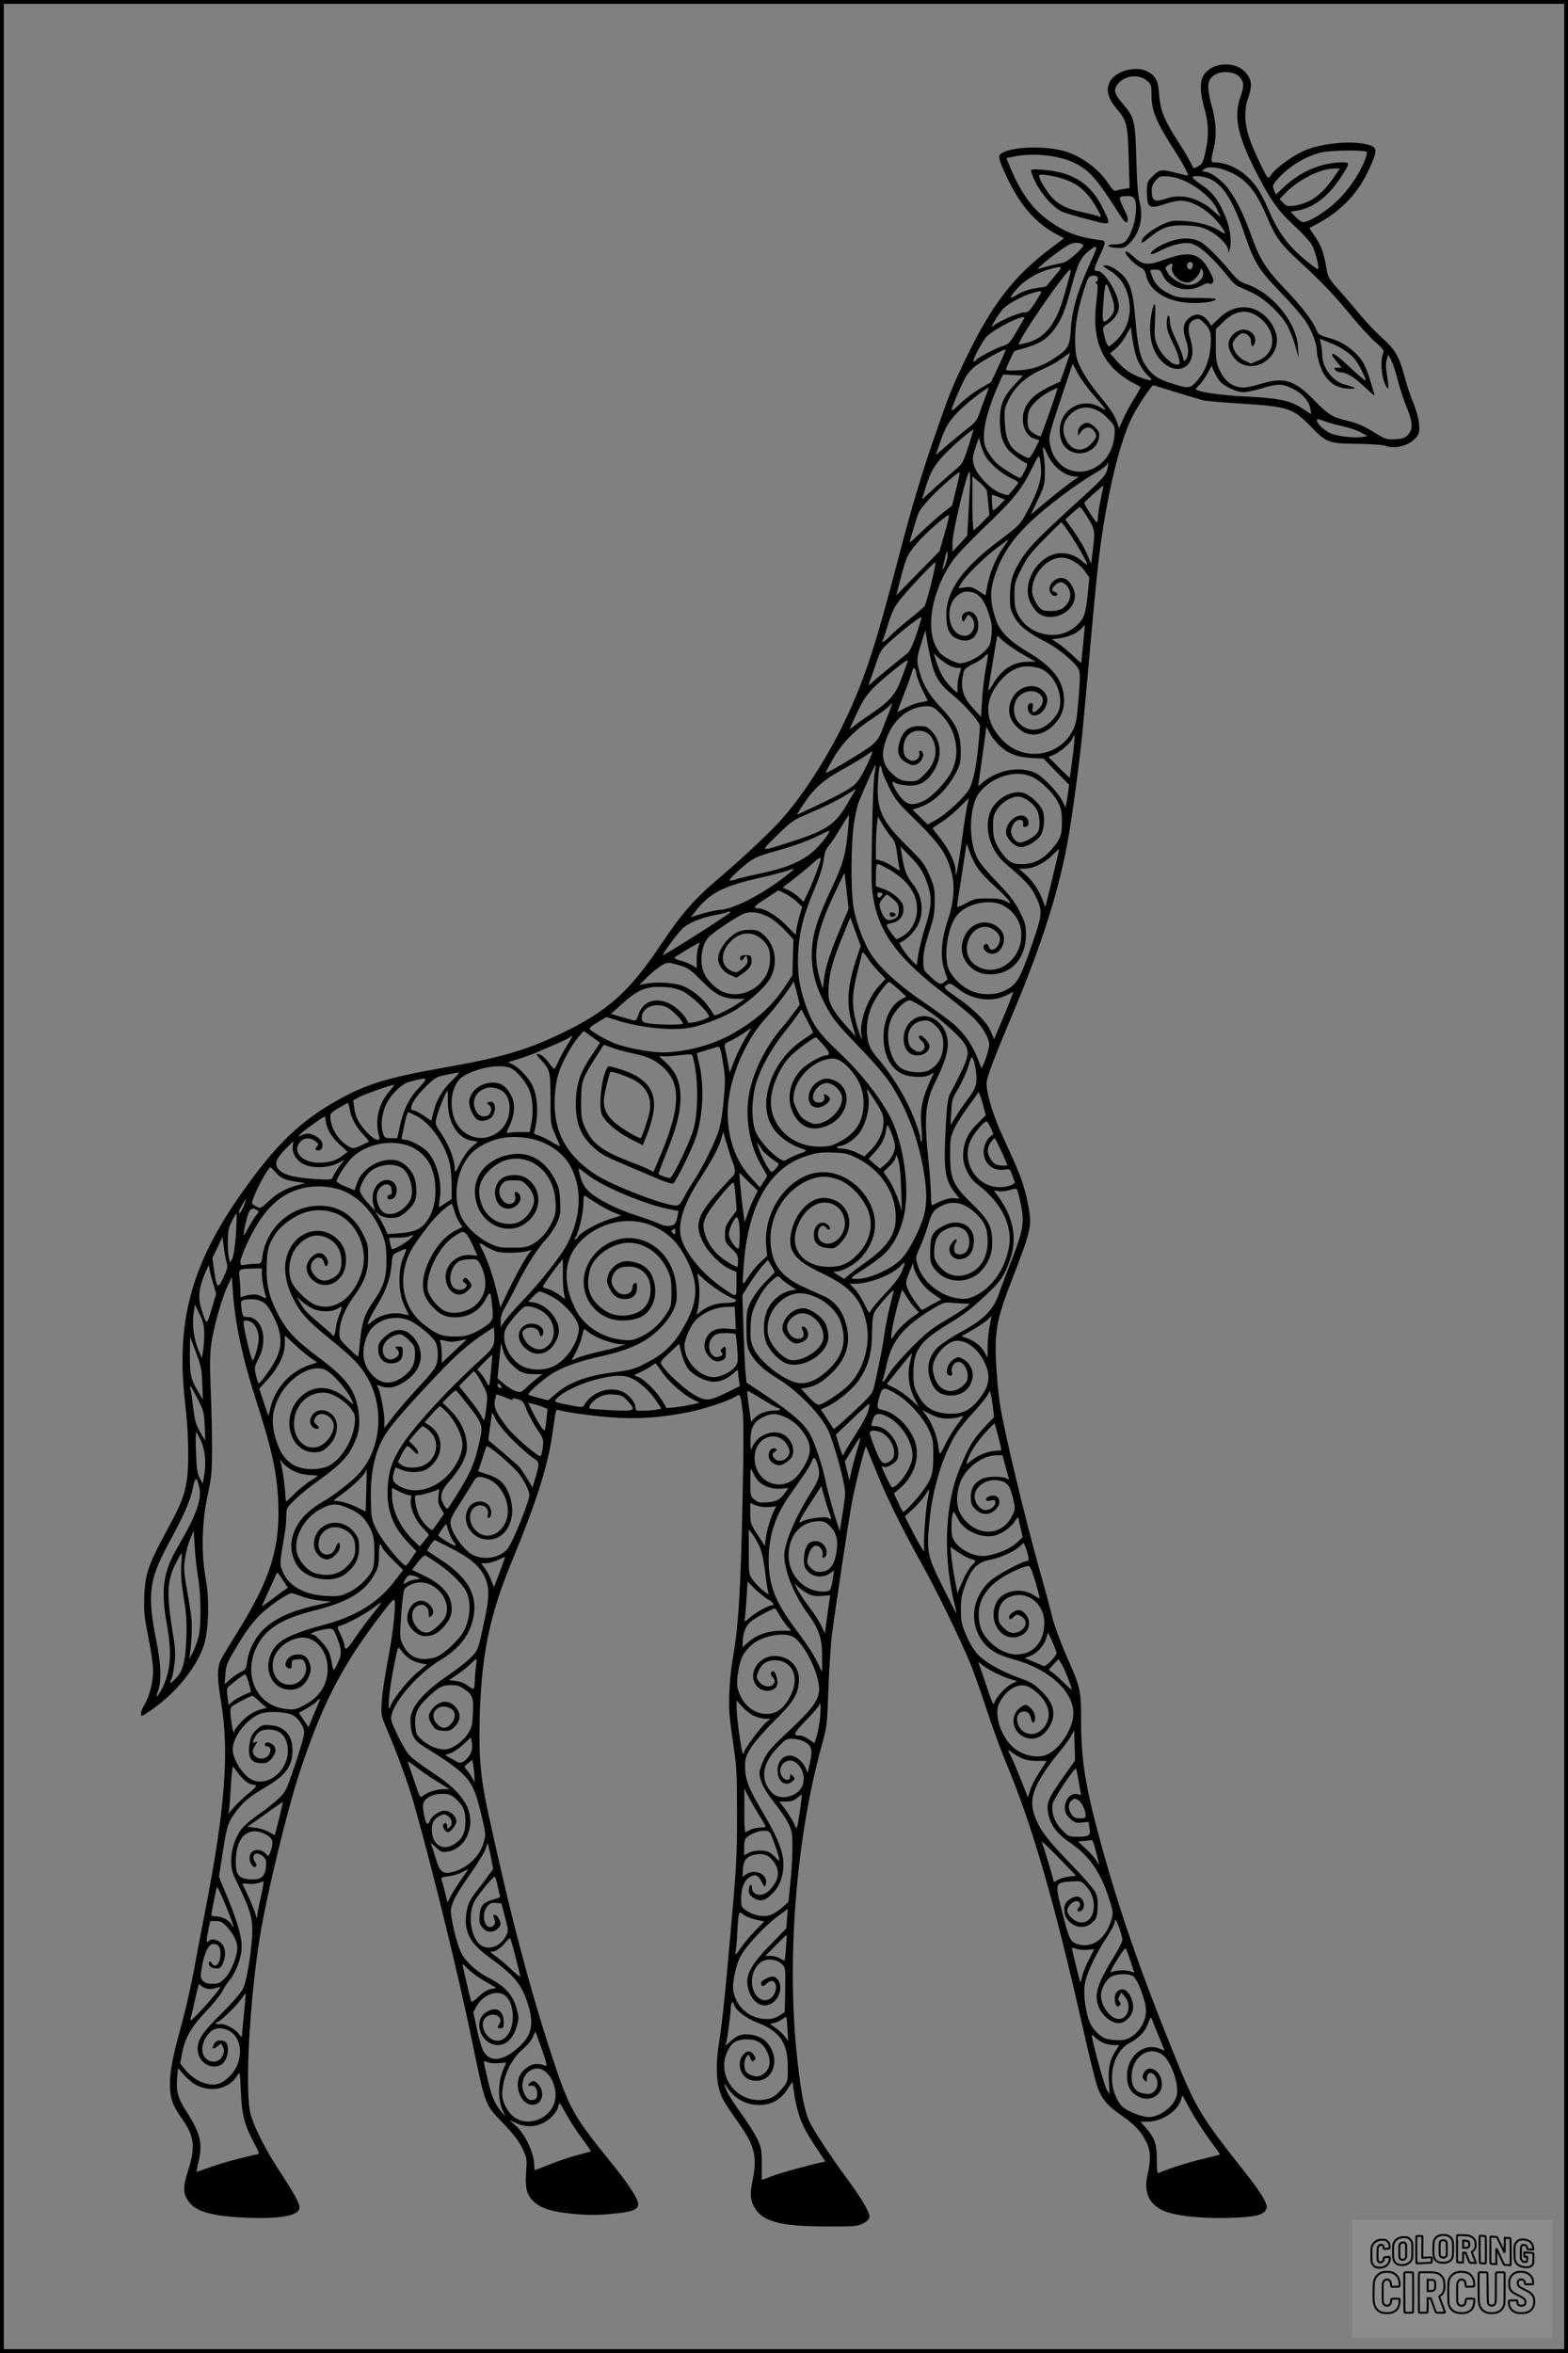 <?xml version="1.0" encoding="UTF-8"?>
<svg xmlns="http://www.w3.org/2000/svg" version="1.0" width="1024pt" height="1536pt" viewBox="0 0 1024 1536" preserveAspectRatio="xMidYMid meet">
  <rect x="0" y="0" width="1024" height="1536" fill="#808080" stroke="none"/>
  <g transform="translate(0.00 0.00) scale(1)">
    <g transform="translate(0,1536) scale(0.1,-0.1)" fill="#000000" stroke="none">
      <path d="M7920 14921 c-83 -44 -97 -113 -55 -266 29 -106 31 -180 7 -288 -15 -67 -21 -79 -46 -92 -16 -9 -30 -14 -31 -13 -2 2 -12 22 -24 45 -12 24 -46 81 -76 127 -90 138 -118 206 -125 308 -7 95 -22 123 -82 154 -57 29 -163 11 -215 -38 -55 -52 -51 -123 13 -200 78 -92 79 -97 87 -399 l4 -127 -36 -5 c-20 -3 -43 -8 -52 -12 -12 -4 -25 7 -49 44 -66 103 -194 194 -311 220 -127 29 -310 22 -380 -15 -37 -19 -34 -32 36 -180 81 -168 182 -282 311 -351 l53 -28 -82 -62 c-241 -180 -385 -364 -552 -708 -92 -190 -111 -235 -196 -480 -98 -279 -166 -507 -260 -869 -138 -529 -209 -747 -324 -995 -124 -267 -298 -538 -455 -706 -76 -81 -248 -242 -375 -349 -175 -149 -251 -236 -393 -448 -204 -304 -344 -429 -646 -574 -233 -111 -387 -156 -770 -224 -348 -61 -493 -104 -664 -197 -263 -142 -429 -300 -659 -628 -326 -465 -425 -836 -364 -1363 23 -197 27 -409 10 -511 -15 -97 -40 -158 -135 -332 -116 -215 -136 -274 -142 -419 -3 -100 0 -135 27 -267 17 -84 31 -181 31 -216 0 -76 -23 -168 -56 -224 -25 -43 -31 -73 -15 -73 5 0 45 26 88 58 150 112 271 268 315 404 31 96 36 295 12 429 -31 168 -26 369 11 544 27 125 30 159 30 315 0 96 -4 267 -9 380 -6 148 -5 230 3 293 14 106 68 299 107 382 l28 60 8 -110 c14 -199 65 -434 153 -704 101 -313 133 -461 142 -651 13 -305 -49 -505 -267 -855 -48 -77 -95 -155 -104 -173 -29 -57 -30 -117 -2 -283 54 -326 26 -697 -104 -1364 -27 -137 -56 -290 -65 -340 -25 -139 -63 -308 -100 -440 -47 -171 -65 -267 -65 -350 0 -89 17 -139 75 -221 85 -118 93 -187 44 -341 -36 -111 -35 -155 5 -207 50 -66 155 -94 386 -103 238 -9 353 19 334 80 -13 41 -45 98 -125 219 -106 161 -186 324 -199 408 -28 185 3 726 66 1120 43 272 178 829 262 1085 143 430 267 674 500 985 107 142 117 152 120 125 6 -51 -17 -245 -49 -405 -16 -85 -33 -196 -36 -245 -5 -83 -3 -96 22 -155 82 -194 151 -382 190 -520 122 -431 283 -1089 375 -1530 91 -441 85 -425 203 -547 72 -76 106 -120 129 -168 29 -63 30 -71 24 -150 -8 -102 3 -150 45 -192 45 -47 122 -72 265 -85 93 -9 154 -9 244 0 136 12 174 26 178 62 3 31 -65 137 -185 283 -237 293 -265 342 -372 665 -151 457 -280 948 -425 1617 -49 226 -60 363 -53 623 12 408 65 660 213 1018 161 391 233 618 263 834 22 156 21 151 39 146 49 -15 205 -37 339 -48 170 -13 327 -3 505 33 105 21 253 69 306 100 38 22 36 25 51 -86 8 -56 8 -222 1 -550 -12 -628 -28 -873 -66 -1080 -8 -44 -18 -138 -21 -210 -4 -110 -1 -158 22 -315 26 -168 28 -211 28 -470 1 -287 -3 -355 -49 -865 -29 -334 -49 -516 -69 -645 -25 -162 -17 -277 27 -365 11 -22 52 -84 91 -138 117 -164 134 -233 101 -395 -18 -88 -14 -128 16 -177 55 -88 170 -118 460 -119 186 -1 209 1 245 19 26 13 41 28 43 42 4 28 -49 119 -148 253 -107 145 -218 315 -246 375 -29 65 -50 166 -74 373 -76 648 -16 1454 156 2077 35 126 36 137 44 375 5 135 16 299 25 365 26 193 104 710 126 835 18 104 88 384 95 378 1 -2 25 -61 54 -133 69 -176 175 -391 302 -620 102 -182 250 -485 325 -665 20 -47 66 -177 103 -290 37 -113 94 -271 128 -351 170 -406 314 -899 501 -1724 43 -193 88 -375 100 -405 28 -74 69 -121 155 -179 83 -57 126 -102 161 -171 30 -58 32 -116 9 -217 -25 -112 7 -188 99 -232 73 -34 240 -54 426 -49 176 5 229 16 250 56 15 28 -22 94 -139 242 -303 385 -318 410 -485 825 -203 501 -342 905 -459 1335 -99 360 -126 530 -126 804 0 177 -6 204 -82 376 -56 126 -99 246 -113 310 -4 19 -38 147 -77 284 -101 362 -234 919 -258 1081 -12 77 -23 208 -26 290 -8 194 9 276 106 525 105 269 123 331 116 410 -3 36 -17 107 -31 159 -25 94 -42 135 -150 370 -65 142 -109 297 -101 353 7 44 61 184 181 468 185 441 299 806 355 1139 32 192 78 540 94 726 9 94 32 346 51 560 19 215 42 449 51 520 46 383 133 754 215 918 42 83 131 216 142 212 24 -8 303 -93 327 -99 14 -3 126 -13 250 -21 302 -19 335 -30 452 -151 99 -103 114 -109 299 -111 85 -1 167 -7 183 -12 66 -26 162 0 205 55 20 25 22 37 18 89 -3 34 -19 91 -36 132 -17 39 -43 115 -57 170 -37 138 -61 179 -150 259 -42 38 -104 103 -137 144 -34 41 -96 114 -138 161 -75 84 -77 89 -89 160 -16 93 -34 141 -77 202 -19 27 -33 50 -31 50 192 92 314 214 394 394 53 118 50 135 -26 152 -111 25 -307 3 -413 -47 -72 -34 -177 -111 -201 -147 -9 -14 -20 -25 -25 -25 -10 0 -95 178 -121 255 -33 95 -36 188 -11 260 27 76 27 114 -1 155 -31 45 -82 70 -143 70 -30 0 -65 -8 -85 -19z m177 -65 c28 -33 29 -56 3 -131 -43 -125 -19 -246 95 -472 101 -199 151 -269 261 -370 47 -43 96 -96 109 -118 24 -42 53 -151 42 -161 -3 -4 -47 29 -97 71 -107 92 -167 177 -228 320 -50 118 -93 179 -162 234 -51 41 -129 71 -182 71 -32 0 -33 3 -13 85 21 84 18 169 -6 261 -41 149 -38 192 14 225 47 30 132 22 164 -15z m-608 -22 c29 -24 31 -30 31 -95 0 -103 31 -176 152 -364 48 -74 92 -155 86 -160 -2 -2 -34 5 -73 15 -100 27 -112 25 -156 -19 -38 -37 -39 -41 -39 -108 0 -100 17 -110 123 -73 31 11 76 20 99 20 81 0 191 -70 260 -164 36 -50 36 -63 -2 -36 -49 35 -140 61 -231 67 -78 5 -92 3 -144 -21 -69 -31 -131 -79 -138 -106 -6 -23 -1 -21 65 31 74 58 122 72 226 67 71 -3 100 -10 144 -31 63 -31 127 -96 129 -130 1 -21 1 -21 9 3 16 53 4 143 -30 223 -43 102 -81 153 -157 203 -34 23 -59 45 -56 48 13 13 79 5 121 -15 84 -41 147 -145 224 -369 61 -176 87 -219 228 -365 69 -71 144 -158 167 -193 40 -60 73 -147 73 -192 0 -39 23 -114 46 -152 40 -63 87 -91 157 -95 67 -3 59 5 -23 27 -76 21 -144 109 -145 190 -1 25 -4 59 -9 77 l-7 32 62 -25 c73 -28 130 -65 166 -108 27 -32 78 -134 71 -141 -2 -2 -47 36 -100 85 -88 82 -118 103 -118 82 0 -4 14 -24 31 -45 l30 -37 -26 0 c-23 0 -26 -2 -15 -15 7 -8 21 -15 32 -15 40 0 96 -34 162 -98 38 -37 66 -60 63 -51 -3 9 -15 50 -27 90 -28 93 -49 135 -92 178 -50 51 -111 87 -183 106 -54 15 -66 22 -76 47 -27 65 -91 149 -205 269 -133 140 -167 195 -229 369 -49 138 -107 249 -163 311 -45 50 -105 89 -139 89 -16 1 -16 2 2 16 42 33 181 -8 258 -75 59 -52 101 -118 151 -236 58 -138 87 -177 222 -301 139 -128 218 -211 332 -350 51 -62 119 -136 152 -165 60 -54 61 -54 49 -87 -14 -42 -7 -134 15 -186 24 -57 29 -39 15 47 -9 52 -10 85 -3 108 l10 34 21 -40 c11 -22 30 -80 42 -129 12 -50 38 -127 57 -173 40 -99 43 -141 11 -179 -20 -23 -34 -28 -83 -31 -54 -4 -64 -1 -119 32 -91 56 -124 71 -199 89 -98 24 -121 39 -211 131 -129 133 -198 155 -344 111 -47 -14 -99 -26 -117 -26 -72 0 -123 37 -160 115 -20 43 -24 65 -24 158 l0 108 48 47 c82 82 169 89 249 19 103 -91 94 -224 -20 -271 l-47 -20 -44 21 c-41 20 -76 68 -76 106 0 21 36 64 59 70 30 7 61 -20 61 -54 0 -36 17 -38 26 -3 10 38 -23 78 -69 82 -43 4 -94 -37 -103 -83 -8 -42 32 -113 76 -136 128 -69 281 70 229 208 -34 92 -118 157 -203 157 -62 1 -115 -23 -173 -79 l-43 -42 -15 24 c-39 59 -95 66 -141 16 -28 -30 -31 -71 -9 -133 19 -53 19 -100 1 -125 -13 -18 -14 -17 -21 15 -4 18 -25 69 -46 114 -24 50 -39 94 -39 118 0 21 -4 38 -10 38 -5 0 -10 -23 -10 -50 0 -38 9 -68 37 -123 20 -39 39 -89 43 -109 7 -35 5 -38 -15 -38 -34 0 -100 63 -125 122 -21 48 -22 63 -17 167 7 121 -4 140 -23 42 -24 -129 -1 -238 65 -307 68 -71 156 -70 190 3 18 38 17 78 -5 155 -17 59 -6 99 33 112 22 8 31 6 53 -15 48 -44 57 -75 50 -161 -8 -93 -38 -168 -92 -228 -43 -48 -55 -48 -174 -9 -78 25 -112 49 -151 102 -43 59 -58 124 -74 310 -18 217 -41 271 -138 334 -21 13 -48 23 -60 21 -18 -2 -14 -8 25 -31 81 -47 126 -124 135 -225 7 -88 -22 -169 -82 -229 -23 -24 -47 -43 -53 -43 -11 0 -26 41 -36 95 -5 26 -1 33 26 50 53 33 81 83 74 132 -11 80 -96 213 -135 213 -30 0 -30 10 3 83 54 118 54 114 -1 121 -133 18 -222 52 -319 122 -107 75 -184 180 -252 340 l-30 72 56 11 c125 25 293 6 392 -44 95 -48 141 -100 275 -309 49 -77 59 -87 67 -72 8 14 2 34 -24 87 -37 75 -36 79 27 79 47 0 59 -25 53 -109 -6 -72 -38 -159 -70 -188 -13 -12 -36 -18 -64 -18 -63 0 -59 -19 5 -23 47 -3 57 0 83 25 70 66 97 169 71 272 -12 46 -18 131 -22 286 -7 247 -12 269 -92 362 -50 57 -58 87 -32 121 44 59 138 72 192 26z m1437 -466 c4 -4 -3 -31 -15 -60 -39 -94 -109 -195 -187 -267 -70 -66 -177 -131 -214 -131 -9 0 -31 15 -49 34 l-33 34 43 7 c106 18 202 91 283 214 63 97 64 101 13 101 -130 0 -267 -56 -371 -151 l-64 -59 -12 30 c-11 27 -10 32 21 68 71 82 182 151 284 176 62 16 286 18 301 4z m-215 -165 c-79 -116 -158 -172 -262 -186 -41 -5 -49 -3 -69 19 l-24 24 40 41 c85 87 226 158 317 159 l38 0 -40 -57z m-956 -33 c86 -44 159 -110 191 -171 13 -27 24 -50 24 -53 0 -2 -19 13 -42 34 -93 86 -209 118 -307 85 -78 -26 -95 -19 -99 36 -2 38 2 52 24 79 26 31 30 32 85 28 39 -3 78 -15 124 -38z m-682 -409 c12 -12 -97 -109 -129 -116 -47 -9 -137 -31 -159 -40 -39 -15 127 120 190 154 38 21 78 21 98 2z m60 -88 c-90 -195 -130 -325 -139 -452 -7 -111 -17 -134 -73 -175 -95 -69 -166 -97 -262 -103 -65 -4 -89 -3 -89 6 0 9 45 108 55 119 1 1 34 11 74 22 88 25 141 59 186 120 47 64 71 122 111 273 40 151 61 194 111 236 60 50 66 39 26 -46z m-245 -115 c-29 -35 -54 -65 -55 -67 -1 -1 -19 -5 -40 -8 -65 -8 -114 -24 -154 -49 -52 -32 -49 -17 7 46 51 56 137 106 219 126 79 19 79 18 23 -48z m97 0 c-7 -24 -22 -79 -34 -123 -50 -181 -123 -278 -235 -310 -32 -9 -59 -15 -62 -13 -15 16 310 488 336 488 4 0 2 -19 -5 -42z m185 -18 c0 -11 -6 -20 -12 -20 -9 0 -9 -3 1 -9 12 -8 12 -26 1 -121 -24 -196 10 -328 110 -434 28 -29 79 -68 113 -86 34 -18 64 -34 66 -36 2 -2 -17 -36 -42 -76 -25 -40 -57 -100 -72 -133 l-26 -60 -14 38 c-17 50 -49 96 -130 193 -36 43 -82 112 -103 153 -32 65 -37 84 -40 166 -5 118 18 246 74 403 14 36 20 42 45 42 22 0 29 -5 29 -20z m91 -118 c24 -71 20 -102 -16 -138 -43 -43 -48 -33 -41 79 9 123 15 155 27 135 5 -7 18 -41 30 -76z m-461 31 c0 -4 -19 -35 -41 -70 -36 -55 -45 -63 -73 -63 -33 0 -167 -59 -200 -88 -15 -13 -13 -7 7 28 14 25 37 59 51 76 36 46 171 113 249 123 4 1 7 -2 7 -6z m-110 -167 c0 -2 -22 -42 -50 -88 -45 -77 -53 -86 -92 -97 -45 -14 -164 -76 -174 -92 -3 -5 -9 -9 -15 -9 -15 0 59 140 89 167 59 54 242 144 242 119z m730 -251 c16 -48 49 -103 79 -129 35 -31 24 -36 -35 -16 -77 27 -115 52 -169 112 l-46 51 36 30 c20 16 51 55 68 86 l32 56 10 -75 c6 -41 17 -93 25 -115z m-899 -66 l-49 -104 -68 -39 c-38 -22 -98 -67 -133 -100 -73 -70 -73 -68 -4 92 37 83 54 110 92 143 42 36 199 124 208 116 2 -2 -19 -51 -46 -108z m436 -7 l-33 -93 -62 -29 c-125 -59 -182 -127 -182 -217 0 -62 31 -114 77 -127 l31 -10 -29 -58 c-16 -32 -35 -58 -42 -58 -7 0 -34 13 -60 29 -66 42 -89 93 -95 204 -4 83 -3 91 27 152 42 85 115 149 220 195 45 19 102 51 128 71 27 20 49 36 50 35 2 -1 -12 -44 -30 -94z m190 -187 c40 -46 73 -87 73 -89 0 -3 -14 3 -32 14 -113 68 -255 -3 -266 -134 -5 -66 16 -119 60 -146 78 -47 181 -3 195 83 5 31 1 40 -25 67 -17 16 -39 30 -49 30 -32 0 -63 -29 -63 -58 l1 -27 20 28 c25 33 62 35 83 5 22 -31 20 -43 -14 -81 -58 -66 -135 -53 -171 29 -24 53 -18 102 18 145 72 86 178 77 267 -22 38 -41 38 -43 34 -103 -20 -240 -299 -324 -401 -121 -8 17 -18 50 -22 75 -7 40 0 69 71 280 l79 236 34 -64 c19 -35 67 -101 108 -147z m814 103 c26 -37 111 -78 160 -78 19 0 73 11 119 25 103 31 132 31 195 1 67 -31 114 -83 122 -132 l6 -38 -24 15 c-13 9 -35 23 -49 32 -67 42 -151 59 -345 68 -175 8 -335 32 -335 49 0 4 10 15 21 26 12 10 35 43 52 72 l30 54 13 -32 c8 -17 23 -45 35 -62z m-1339 -33 c-70 -75 -92 -129 -92 -229 0 -83 12 -130 43 -177 20 -31 97 -90 129 -102 10 -3 7 -16 -9 -50 -13 -26 -26 -47 -31 -47 -15 0 -126 70 -155 98 -16 15 -41 47 -55 72 -23 38 -27 56 -26 115 2 75 36 192 93 320 l31 70 66 -3 65 -4 -59 -63z m-189 -82 c-14 -38 -32 -87 -40 -111 -9 -26 -29 -53 -50 -70 -46 -35 -120 -96 -183 -150 l-49 -43 23 68 c41 121 65 159 142 233 57 54 162 135 181 139 1 1 -9 -29 -24 -66z m422 -92 c-29 -84 -56 -155 -58 -158 -9 -8 -66 27 -77 46 -14 28 -12 97 4 129 21 39 74 87 130 116 27 14 51 25 52 23 2 -2 -21 -72 -51 -156z m1915 -94 c42 -9 95 -27 118 -40 l43 -24 -38 -6 c-54 -8 -173 7 -212 28 -39 20 -81 62 -81 81 0 11 10 10 48 -5 26 -10 81 -26 122 -34z m-2446 -132 c-33 -102 -39 -113 -82 -149 -26 -21 -86 -74 -134 -117 l-87 -80 15 50 c41 139 66 180 166 278 55 54 149 132 155 129 1 -1 -14 -51 -33 -111z m119 -74 c32 -48 106 -108 165 -135 23 -10 42 -22 42 -26 0 -4 -15 -24 -33 -45 l-34 -39 -43 13 c-63 19 -162 120 -179 183 -12 42 -11 53 9 114 l23 68 12 -46 c6 -26 24 -65 38 -87z m395 27 c37 -85 116 -147 188 -149 16 0 22 -3 14 -6 -19 -8 -111 -78 -222 -170 l-87 -73 46 96 c41 85 46 103 47 167 1 40 -3 96 -8 125 -5 28 -6 52 -3 52 3 0 15 -19 25 -42z m-39 -115 c1 -63 -28 -147 -92 -264 -45 -84 -51 -89 -176 -184 -245 -182 -350 -329 -351 -488 0 -83 18 -131 59 -151 57 -30 113 -20 136 25 34 64 2 154 -53 147 -30 -4 -48 -28 -38 -54 7 -17 9 -16 23 10 15 28 15 28 35 9 42 -42 15 -123 -41 -123 -110 0 -140 201 -41 268 27 18 44 23 74 19 57 -8 91 -47 122 -139 22 -67 25 -87 19 -145 -7 -63 -11 -71 -50 -109 -40 -39 -115 -74 -157 -74 -24 0 -96 36 -125 63 -13 11 -32 44 -43 74 -51 137 2 366 124 536 24 34 117 132 206 217 187 177 243 247 308 380 44 90 47 93 53 65 4 -16 7 -53 8 -82z m431 8 c-9 -34 -35 -63 -173 -188 -265 -242 -327 -304 -377 -378 -65 -97 -83 -152 -84 -255 -1 -75 3 -91 27 -136 33 -60 89 -104 206 -164 86 -45 192 -133 215 -179 11 -21 10 -56 0 -188 -11 -136 -17 -170 -38 -211 -88 -173 -320 -206 -458 -65 -123 127 -126 269 -6 399 70 77 146 100 242 73 93 -26 162 -164 134 -266 -12 -46 -64 -102 -113 -124 -51 -23 -105 -13 -146 27 -55 53 -48 157 14 194 90 55 183 -24 112 -95 -33 -34 -49 -32 -41 5 4 23 2 30 -10 30 -21 0 -29 -27 -16 -56 20 -42 79 -27 107 26 23 44 19 78 -14 111 -57 56 -159 31 -201 -50 -39 -77 -20 -150 55 -207 76 -58 178 -28 249 73 37 54 45 127 22 206 -23 79 -97 156 -217 227 -129 76 -190 138 -217 220 -35 105 -38 175 -12 261 44 145 113 253 242 375 104 98 285 235 401 304 49 28 91 58 94 66 11 30 14 5 3 -35z m-895 -96 c-2 -38 -7 -129 -11 -200 l-7 -131 -48 -53 -49 -52 0 58 c0 70 99 481 111 461 5 -7 6 -44 4 -83z m-91 -29 l-26 -106 -72 -57 c-39 -32 -101 -88 -138 -124 -38 -37 -68 -64 -68 -60 1 10 47 163 58 192 6 15 39 57 74 95 63 68 188 177 195 170 2 -2 -8 -51 -23 -110z m201 -11 c2 -11 6 -51 10 -89 l6 -69 -48 -49 c-26 -26 -51 -48 -55 -48 -4 0 -8 79 -8 175 l0 176 45 -38 c25 -21 48 -47 50 -58z m744 -52 c-10 -49 -19 -103 -19 -120 0 -18 -3 -33 -7 -33 -9 1 -83 117 -82 128 0 5 117 110 125 112 1 0 -7 -39 -17 -87z m-664 11 l38 -15 -39 -40 c-22 -23 -40 -34 -41 -27 -6 43 -8 98 -2 98 4 0 23 -7 44 -16z m560 -104 c67 -106 67 -108 54 -224 l-13 -107 -24 58 c-22 53 -66 125 -122 200 l-23 32 44 40 c24 22 47 40 51 41 4 0 19 -18 33 -40z m-917 -137 l-33 -112 -141 -143 -141 -144 32 123 c35 131 41 143 105 219 56 66 204 195 208 180 1 -6 -12 -61 -30 -123z m824 -5 c51 -77 108 -179 108 -194 0 -3 -16 8 -35 24 -55 49 -136 65 -199 38 -123 -51 -190 -209 -134 -315 13 -25 35 -53 49 -64 89 -65 239 7 239 114 0 42 -32 96 -65 111 -53 24 -122 -41 -95 -91 11 -22 35 -28 45 -12 3 5 -4 12 -15 16 -25 8 -25 20 0 45 27 27 55 25 79 -6 30 -38 27 -87 -7 -125 -23 -26 -38 -32 -81 -37 -33 -3 -61 0 -77 8 -28 16 -64 85 -64 124 0 108 97 216 192 216 51 0 119 -39 152 -88 l30 -42 -11 -115 c-13 -126 -25 -157 -77 -203 -115 -101 -306 -62 -377 75 -20 39 -24 63 -24 129 0 76 3 87 45 170 37 74 63 108 150 196 58 59 108 108 111 108 4 0 31 -37 61 -82z m-441 -83 c-47 -67 -87 -163 -103 -248 l-12 -64 -45 29 c-39 25 -53 29 -89 24 l-43 -6 18 32 c27 47 148 167 233 231 41 31 76 56 77 57 1 0 -15 -25 -36 -55z m-380 -117 c-21 -43 -21 -36 2 56 11 45 12 47 15 18 2 -17 -6 -50 -17 -74z m-89 -115 c-19 -76 -39 -144 -45 -152 -7 -7 -52 -46 -102 -86 -49 -40 -106 -89 -124 -109 -32 -33 -60 -49 -46 -26 3 5 19 52 35 105 21 71 40 111 72 153 45 60 226 252 237 252 4 0 -9 -62 -27 -137z m-97 -333 c-19 -58 -44 -112 -54 -120 -10 -8 -60 -49 -112 -91 -52 -42 -107 -88 -122 -103 -16 -15 -27 -21 -24 -14 3 7 22 61 42 119 35 105 37 108 107 170 90 80 192 158 196 150 1 -4 -14 -54 -33 -111z m1089 -62 c-7 -68 -13 -124 -13 -126 -1 -1 -25 21 -55 49 -30 28 -73 64 -96 79 l-41 27 52 7 c58 8 115 33 143 65 11 12 20 21 21 21 0 0 -5 -55 -11 -122z m-988 -133 c23 -88 56 -138 135 -201 78 -63 179 -179 179 -205 0 -9 -5 -63 -10 -120 -16 -160 -38 -259 -68 -302 -38 -56 -151 -158 -212 -191 l-52 -28 -49 48 -50 49 43 14 c92 30 178 111 239 223 30 57 33 71 33 143 0 114 -26 175 -118 274 -84 89 -121 147 -147 232 -25 80 -24 102 8 201 l26 83 14 -80 c7 -43 20 -106 29 -140z m515 113 c19 -14 64 -42 100 -62 l64 -36 -55 0 c-94 -1 -169 -50 -227 -148 -14 -24 -27 -42 -28 -40 -2 3 13 98 51 321 l7 38 26 -24 c14 -13 42 -35 62 -49z m-411 -117 c19 -11 47 -21 61 -21 l26 0 -14 -52 c-8 -29 -12 -65 -10 -80 2 -16 0 -28 -4 -28 -4 0 -28 23 -53 50 -40 45 -66 97 -91 180 l-7 25 28 -26 c16 -15 45 -36 64 -48z m249 -18 c-10 -49 -21 -141 -25 -205 l-7 -118 -53 58 c-71 76 -86 143 -58 245 3 9 29 28 58 42 29 14 61 34 71 45 10 11 21 20 25 20 4 0 -1 -39 -11 -87z m-514 30 c-4 -10 -21 -56 -38 -103 -37 -103 -75 -146 -200 -231 -51 -34 -102 -71 -114 -82 -13 -11 -23 -18 -23 -15 0 3 22 52 49 109 53 113 86 151 236 273 84 68 102 78 90 49z m59 -70 c4 -30 33 -98 74 -174 1 -4 -18 -10 -43 -13 -25 -4 -70 -20 -100 -36 -30 -16 -55 -28 -55 -27 0 2 21 57 46 122 26 66 49 130 51 143 8 33 20 27 27 -15z m-175 -245 c-12 -29 -32 -83 -46 -119 -19 -51 -34 -74 -71 -105 -42 -35 -293 -186 -300 -179 -1 1 20 42 48 91 60 105 143 190 263 267 45 30 91 64 101 75 11 12 21 22 22 22 2 0 -6 -24 -17 -52z m337 -21 c101 -105 128 -254 69 -372 -37 -73 -128 -168 -186 -195 -65 -29 -99 -26 -136 13 -47 49 -88 140 -48 107 8 -6 41 -14 73 -17 76 -7 122 14 168 76 67 93 67 205 -1 277 -29 30 -38 34 -83 34 -67 0 -106 -32 -127 -103 -20 -68 -8 -106 44 -135 31 -18 44 -20 65 -12 29 11 52 50 43 74 -9 22 -30 20 -23 -2 8 -26 -26 -56 -53 -47 -35 11 -51 35 -51 76 0 72 40 118 100 119 45 0 78 -23 96 -66 30 -72 10 -151 -56 -216 -43 -44 -51 -48 -94 -48 -53 0 -78 10 -119 49 -60 55 -74 116 -47 203 45 147 149 236 274 238 35 0 46 -6 92 -53z m374 -197 c58 -58 118 -82 215 -88 l80 -4 83 -86 84 -85 -6 -46 c-4 -25 -9 -59 -12 -75 l-6 -28 -18 39 c-23 52 -124 159 -172 184 -100 51 -248 26 -348 -57 l-32 -27 6 44 c4 24 15 107 26 184 11 77 20 147 20 155 0 8 9 -4 19 -27 11 -23 38 -60 61 -83z m485 -82 c-9 -73 -18 -134 -19 -135 -1 -1 -33 29 -71 67 l-68 68 35 15 c43 18 115 81 123 109 16 48 16 0 0 -124z m-1347 -60 c-32 -66 -56 -103 -84 -126 -35 -30 -138 -84 -299 -158 -33 -16 -64 -30 -68 -32 -5 -2 15 32 45 75 66 100 130 155 264 228 58 32 121 70 142 85 20 15 39 26 40 24 2 -1 -16 -45 -40 -96z m54 -45 c-6 -26 -14 -205 -17 -398 -6 -328 -5 -356 14 -448 44 -213 167 -372 463 -598 67 -52 148 -118 180 -148 60 -56 108 -136 108 -181 0 -36 -47 -168 -53 -150 -42 125 -90 203 -171 278 -30 27 -122 95 -206 152 -170 115 -295 232 -349 323 -52 88 -99 223 -110 317 -15 119 -13 385 4 512 8 60 24 133 38 165 53 126 101 232 105 228 2 -2 -1 -25 -6 -52z m48 17 c0 -8 20 -55 44 -105 38 -76 58 -104 136 -180 198 -193 243 -255 276 -388 22 -85 12 -192 -28 -310 -41 -123 -49 -237 -20 -321 l20 -59 -21 -18 c-26 -20 -35 -16 -94 39 -42 38 -43 40 -43 105 0 48 10 95 37 179 31 95 37 127 37 203 1 80 -3 99 -33 170 -31 72 -45 91 -145 190 -173 170 -206 246 -191 439 4 63 10 94 16 85 5 -8 9 -21 9 -29z m977 -40 c59 -26 140 -104 171 -165 22 -42 27 -63 27 -130 0 -90 -9 -113 -74 -187 -54 -61 -114 -89 -187 -89 -48 0 -62 4 -93 29 -20 16 -49 55 -66 86 -24 48 -29 70 -30 130 0 63 4 78 28 114 30 46 90 82 135 82 34 0 86 -33 115 -72 28 -37 35 -129 13 -163 -18 -27 -84 -65 -115 -65 -31 0 -64 49 -57 84 8 39 35 68 60 64 15 -2 20 -9 18 -26 -1 -18 2 -23 15 -20 26 5 27 41 4 63 -44 39 -131 -25 -131 -97 0 -40 57 -98 97 -98 36 0 100 37 126 72 24 33 33 114 18 161 -16 48 -89 114 -136 123 -85 16 -191 -56 -215 -146 -30 -109 14 -238 107 -318 127 -108 164 -147 192 -204 51 -101 50 -121 -14 -308 -78 -227 -99 -267 -159 -304 -62 -39 -149 -47 -227 -21 -71 24 -153 103 -169 165 -28 104 8 285 68 345 69 71 209 97 290 56 77 -40 122 -111 122 -194 0 -159 -148 -272 -276 -211 -70 33 -98 105 -69 180 31 81 114 109 174 58 21 -17 31 -35 31 -53 0 -56 -61 -98 -73 -50 -3 12 -12 19 -19 17 -23 -8 -20 -36 6 -53 76 -50 153 77 89 147 -64 71 -172 59 -223 -24 -43 -70 -38 -147 13 -205 40 -45 82 -63 149 -63 135 1 227 105 228 256 0 64 -4 80 -41 153 -32 65 -64 106 -154 200 -91 96 -117 130 -135 177 -47 123 -35 319 24 397 81 106 238 155 343 107z m-1159 -102 c-8 -13 -28 -45 -43 -73 -77 -133 -133 -173 -347 -243 -235 -76 -229 -78 -113 35 98 96 103 99 228 152 71 30 163 75 205 101 43 26 79 48 81 49 2 1 -3 -9 -11 -21z m742 -70 c-5 -18 -16 -85 -25 -148 -23 -171 -45 -314 -51 -319 -2 -2 -4 11 -4 30 0 46 -47 142 -104 212 -25 31 -46 58 -46 60 0 2 26 20 58 40 31 19 84 63 117 96 33 33 61 60 62 60 1 1 -3 -14 -7 -31z m-782 -178 c-15 -161 -34 -225 -107 -379 -91 -193 -123 -292 -129 -407 -5 -109 19 -217 75 -327 55 -111 86 -151 240 -308 90 -94 163 -179 200 -235 108 -166 183 -367 218 -584 19 -121 19 -197 -1 -273 -22 -87 -99 -235 -146 -284 -73 -74 -231 -141 -312 -131 -26 3 -21 8 65 63 52 33 115 80 140 105 58 57 104 152 125 255 35 171 -5 456 -88 625 -64 128 -198 299 -338 430 -135 126 -177 187 -220 313 -42 124 -54 209 -47 339 7 138 35 248 106 415 34 80 54 145 60 188 5 44 14 72 29 87 11 13 37 50 57 83 21 33 46 75 57 93 11 18 21 32 23 30 1 -2 -2 -46 -7 -98z m287 -50 c18 -19 26 -43 34 -105 5 -44 13 -88 17 -98 5 -14 -5 -10 -40 13 -26 18 -62 36 -81 41 l-35 10 0 78 c0 43 3 106 6 139 l7 61 34 -57 c19 -31 45 -68 58 -82z m-422 18 c-10 -17 -41 -55 -70 -85 -74 -76 -180 -125 -358 -163 -77 -16 -153 -34 -169 -40 -58 -20 -55 -9 16 56 92 83 113 93 278 138 74 21 175 57 225 81 49 24 91 44 93 44 2 1 -5 -13 -15 -31z m984 -218 c17 -25 67 -78 112 -118 45 -41 86 -83 92 -94 10 -19 10 -19 -23 -1 -24 13 -55 18 -118 18 -77 0 -91 -3 -142 -32 -32 -17 -58 -27 -58 -23 0 8 15 110 52 345 l11 69 21 -60 c12 -32 36 -79 53 -104z m-343 -65 c44 -110 45 -168 2 -304 -20 -63 -42 -148 -48 -188 l-11 -74 -24 23 c-42 39 -98 121 -86 125 38 13 93 67 117 114 43 87 30 190 -33 269 -44 56 -56 88 -75 210 l-6 35 68 -70 c52 -54 75 -88 96 -140z m829 2 l-46 -188 -22 56 c-27 65 -63 117 -114 162 l-36 32 40 1 c54 0 132 39 179 89 22 22 41 39 42 38 2 -2 -18 -87 -43 -190z m-1513 128 c0 -17 -46 -140 -76 -206 l-36 -76 -31 30 c-18 17 -49 37 -69 47 l-37 16 67 52 c37 28 90 71 117 96 47 42 65 54 65 41z m449 -72 c81 -49 125 -92 157 -155 49 -98 18 -226 -69 -278 -18 -11 -36 -20 -42 -20 -9 0 -65 80 -65 92 0 3 14 8 32 12 49 10 78 42 78 89 0 32 -7 46 -38 77 -21 21 -60 46 -90 56 l-52 19 0 72 c0 52 4 73 13 73 7 0 41 -17 76 -37z m-646 -16 c-159 -133 -376 -247 -468 -247 -12 0 -59 -11 -103 -23 l-81 -24 29 36 c95 122 179 165 423 221 76 17 155 38 175 45 53 19 57 18 25 -8z m324 -370 c-70 -169 -96 -250 -106 -329 l-7 -63 -17 55 c-54 170 -29 315 101 584 l57 119 14 -117 13 -118 -55 -131z m-279 173 l31 -30 -20 -68 c-10 -37 -19 -77 -19 -89 0 -13 -2 -23 -4 -23 -3 0 -30 27 -62 60 -56 59 -139 110 -179 110 -42 0 -33 13 47 65 l82 53 47 -23 c25 -13 60 -38 77 -55z m551 44 c-16 -20 -29 -17 -29 5 0 14 5 18 20 14 16 -4 18 -8 9 -19z m76 -25 c28 -25 35 -38 35 -69 0 -41 -11 -55 -50 -65 -31 -7 -52 13 -69 67 -11 33 -10 40 10 68 13 16 26 30 31 30 4 0 23 -14 43 -31z m-1070 -88 c-34 -30 -435 -284 -435 -275 0 15 108 159 135 180 47 36 117 63 202 80 42 8 79 17 82 19 2 3 9 5 15 5 6 0 6 -3 1 -9z m258 -29 c27 -14 73 -53 104 -85 l55 -60 -4 -117 -3 -117 -49 -73 c-86 -130 -180 -214 -342 -308 -127 -73 -310 -122 -458 -122 -67 0 -202 23 -287 50 -63 19 -189 91 -189 107 0 5 25 23 55 41 l55 33 48 -15 c167 -56 388 -78 509 -53 92 20 232 77 299 122 101 66 190 151 218 206 48 98 29 209 -48 277 -31 27 -45 32 -86 32 -61 0 -88 -10 -134 -51 -43 -38 -76 -96 -76 -136 0 -42 32 -87 78 -107 l42 -19 40 28 c48 34 62 56 58 93 -3 23 -7 27 -37 27 -25 0 -35 -5 -37 -17 -3 -23 12 -23 25 -1 11 21 20 15 23 -16 2 -16 -8 -32 -34 -53 -34 -28 -40 -30 -67 -18 -67 27 -80 101 -31 169 62 85 154 102 224 41 46 -41 59 -78 54 -150 -10 -142 -160 -244 -293 -200 -50 16 -114 75 -136 125 -33 72 -20 184 29 238 26 29 192 139 232 154 45 16 102 8 163 -25z m573 -262 c-62 -186 -70 -299 -32 -431 l24 -84 -64 70 c-36 39 -77 94 -91 123 -23 47 -25 60 -21 140 6 91 30 174 104 353 l37 90 34 -93 34 -93 -25 -75z m-1036 66 c-5 -15 -10 -52 -10 -81 l0 -54 -32 19 c-18 10 -53 24 -77 30 -24 6 -40 15 -35 20 15 13 159 99 162 96 1 -2 -2 -15 -8 -30z m1105 -68 c10 -18 41 -57 68 -85 l50 -53 -42 -46 c-75 -80 -132 -242 -115 -324 12 -56 -15 9 -35 85 -29 110 -27 190 9 331 16 66 30 120 30 122 0 12 19 -4 35 -30z m-1210 -55 c40 -13 66 -32 130 -98 89 -90 137 -115 229 -115 l51 0 -53 -36 c-48 -32 -142 -78 -147 -72 -1 2 -16 24 -33 50 -39 58 -103 111 -168 140 -52 23 -182 31 -254 15 l-35 -7 45 45 c25 26 65 59 89 75 47 32 53 32 146 3z m729 -304 c-21 -30 -56 -73 -77 -97 -104 -121 -183 -278 -213 -423 -32 -159 0 -348 81 -482 19 -32 35 -60 35 -63 0 -3 -11 -21 -24 -40 l-23 -35 -57 62 c-93 100 -143 226 -153 384 -13 212 97 498 256 668 56 60 170 213 172 230 1 7 10 -25 22 -69 l20 -82 -39 -53z m683 153 l52 -48 -34 -18 c-69 -37 -115 -136 -115 -246 0 -116 46 -206 124 -241 53 -24 152 -25 185 -2 13 9 22 12 19 7 -76 -159 -92 -228 -80 -359 4 -51 4 -91 0 -89 -4 3 -8 13 -8 23 0 29 -45 151 -84 229 -52 103 -120 206 -186 284 -43 50 -61 79 -70 118 -18 77 -8 167 28 242 27 59 95 149 110 148 4 -1 30 -22 59 -48z m383 8 c97 -77 223 -96 318 -49 l50 25 -20 -55 c-12 -31 -40 -101 -64 -155 l-42 -100 -22 52 c-26 61 -109 144 -228 226 -76 53 -81 59 -65 72 25 19 30 18 73 -16z m-1786 -24 c54 -27 166 -135 166 -162 0 -16 -132 -52 -137 -37 -12 35 -66 92 -112 117 -93 50 -182 23 -211 -66 -14 -41 -17 -44 -40 -37 -14 4 -51 15 -83 24 l-57 16 57 52 c115 106 167 129 284 124 59 -3 90 -10 133 -31z m1589 -118 c103 -71 216 -173 248 -224 36 -59 26 -93 -99 -329 -11 -21 -19 -79 -25 -200 -16 -286 -7 -354 56 -437 l33 -43 -37 3 c-32 3 -69 -9 -141 -46 -5 -2 -8 27 -8 65 0 37 -7 133 -15 213 -32 295 -23 394 42 525 57 113 83 191 83 249 0 142 -137 232 -235 154 -69 -54 -72 -182 -6 -218 50 -26 121 3 121 50 0 22 -41 70 -60 70 -16 0 -12 -15 10 -35 41 -37 6 -90 -42 -64 -36 19 -47 40 -48 86 0 58 39 102 95 110 34 4 46 1 73 -22 44 -36 62 -75 62 -128 0 -82 -32 -142 -94 -174 -42 -22 -143 -14 -183 15 -75 53 -107 218 -63 320 25 57 89 122 121 122 11 0 62 -28 112 -62z m-1697 16 c33 -16 104 -88 104 -106 0 -9 -142 -9 -215 0 -42 6 -51 11 -53 30 -10 71 84 114 164 76z m954 -164 c0 -3 -27 -22 -59 -43 -127 -82 -216 -214 -241 -359 -30 -173 55 -300 245 -363 16 -6 10 -11 -31 -25 -29 -10 -63 -26 -78 -35 -24 -16 -27 -16 -58 3 -54 34 -125 114 -150 167 -34 74 -32 229 5 340 32 96 97 212 169 303 30 37 69 88 88 115 l34 47 38 -72 c21 -40 38 -75 38 -78z m-445 -42 c-23 -40 -56 -106 -71 -146 l-28 -74 -12 64 c-6 34 -15 77 -19 94 -6 28 -4 31 34 49 22 10 62 33 88 51 27 18 49 33 50 33 1 1 -18 -32 -42 -71z m-947 -24 c2 -1 -18 -31 -43 -67 -79 -114 -107 -186 -113 -292 -8 -152 23 -241 111 -322 53 -49 73 -60 237 -129 69 -29 158 -67 198 -84 41 -17 80 -29 88 -26 15 6 123 223 148 299 48 145 57 349 20 490 -8 32 -14 60 -12 62 2 1 29 10 60 19 32 9 64 19 71 22 19 7 25 -12 42 -124 12 -81 12 -113 0 -237 -10 -99 -22 -163 -39 -208 -33 -89 -109 -237 -155 -305 -21 -32 -50 -81 -65 -109 -20 -41 -32 -53 -50 -53 -78 0 -422 133 -531 205 -192 128 -274 286 -262 505 3 57 14 121 27 160 24 73 86 183 132 236 l30 34 52 -37 c28 -20 52 -38 54 -39z m-212 -14 c-19 -29 -45 -77 -58 -106 -13 -30 -26 -53 -29 -51 -4 1 -22 22 -41 47 -20 27 -44 46 -58 48 -23 4 -22 2 12 -36 61 -67 62 -72 63 -252 0 -158 1 -168 28 -230 16 -36 31 -71 34 -78 3 -7 -17 1 -45 18 -27 18 -67 38 -88 45 -22 7 -38 16 -37 19 30 101 27 224 -6 302 -23 53 -86 122 -134 146 l-28 14 73 23 c40 13 91 31 113 41 22 10 79 35 128 55 48 21 90 42 93 47 3 5 8 7 10 5 3 -2 -11 -28 -30 -57z m1673 -3 c41 -48 45 -67 14 -67 -27 0 -117 -50 -155 -87 -101 -98 -109 -250 -20 -345 49 -52 122 -59 202 -18 126 65 148 231 37 283 -46 22 -75 21 -114 -3 -81 -49 -83 -170 -3 -170 31 0 80 34 80 55 0 8 -10 19 -21 26 -20 10 -21 9 -16 -9 7 -28 -16 -46 -48 -38 -61 16 -4 126 65 126 44 0 100 -56 100 -99 0 -64 -65 -140 -139 -162 -35 -10 -45 -9 -85 10 -37 18 -50 33 -72 77 -22 45 -26 63 -20 101 16 117 143 233 256 233 37 0 88 -36 132 -95 47 -62 68 -122 68 -195 0 -116 -47 -194 -152 -251 -56 -30 -72 -34 -138 -34 -200 0 -346 163 -310 348 15 81 59 172 111 231 40 45 167 139 180 134 3 -2 25 -25 48 -51z m-1383 -16 c28 -11 89 -27 135 -37 94 -19 142 -40 193 -85 128 -112 123 -270 -21 -606 l-35 -82 -27 13 c-14 8 -67 30 -117 49 -190 73 -251 118 -298 216 -29 62 -31 73 -31 181 1 132 5 144 91 281 31 49 57 89 58 89 0 0 24 -9 52 -19z m528 -58 c36 -122 39 -345 7 -468 -23 -87 -138 -325 -156 -325 -19 0 -75 21 -75 28 0 4 23 63 50 131 68 168 94 267 94 367 0 101 -31 172 -102 234 -38 34 -42 41 -22 36 14 -3 57 -2 95 3 103 12 103 12 109 -6z m1851 -108 c7 -72 -2 -101 -55 -170 -21 -27 -55 -77 -75 -110 l-37 -60 4 85 c4 79 7 90 47 155 23 39 52 103 64 142 21 71 22 72 34 45 6 -15 14 -54 18 -87z m-3036 31 c36 -19 85 -75 112 -129 27 -52 36 -152 19 -230 l-11 -57 -64 0 c-35 0 -70 -3 -78 -6 -11 -4 -9 8 9 44 36 76 41 147 12 201 -31 60 -66 84 -121 84 -75 -2 -138 -48 -152 -113 -8 -36 24 -114 55 -130 30 -16 78 -3 97 26 29 45 15 104 -23 90 -16 -6 -16 -7 1 -20 23 -17 13 -62 -15 -71 -33 -10 -61 5 -76 42 -41 98 66 180 167 127 77 -40 76 -189 -2 -261 -108 -99 -269 -49 -309 96 -27 96 -1 208 58 250 85 60 255 90 321 57z m-390 -83 c-62 -59 -101 -127 -120 -211 l-12 -49 -49 34 c-28 18 -56 33 -63 33 -46 0 -10 72 77 158 60 58 69 63 134 76 38 8 74 15 81 15 6 1 -15 -24 -48 -56z m-210 -40 c-67 -71 -105 -147 -127 -253 l-17 -80 -42 0 c-39 0 -42 2 -53 36 -15 46 -7 119 19 179 30 67 103 140 154 153 124 33 128 30 66 -35z m-198 -30 c-69 -77 -95 -194 -65 -290 12 -41 -30 -27 -79 25 -56 61 -76 100 -84 162 l-6 48 42 22 c38 19 204 78 224 79 5 1 -10 -20 -32 -46z m3180 -69 c42 -67 49 -85 49 -129 0 -63 -34 -135 -87 -187 l-38 -37 -51 25 c-29 14 -70 25 -93 26 -22 0 -38 4 -35 9 3 5 12 9 20 9 31 0 95 42 124 81 53 73 78 195 55 269 -11 35 -1 23 56 -66z m-2796 -1 c1 -133 65 -235 156 -249 l40 -7 -40 -34 c-24 -20 -55 -63 -75 -105 -34 -66 -36 -69 -36 -36 0 53 -38 154 -86 225 -43 64 -44 66 -32 112 10 43 63 171 70 171 2 0 3 -35 3 -77z m3455 -141 c-64 -64 -90 -126 -90 -212 0 -60 41 -143 89 -178 159 -119 237 -271 210 -415 -24 -137 -110 -262 -216 -313 -45 -22 -63 -26 -108 -21 -118 12 -241 109 -271 215 -16 54 -16 54 14 121 17 36 40 100 52 141 25 86 39 106 95 131 76 35 146 17 222 -56 56 -55 73 -96 73 -181 0 -98 -43 -173 -118 -206 -81 -36 -158 -13 -210 63 -20 28 -23 44 -20 94 4 69 26 106 75 130 82 40 153 3 153 -80 0 -55 -27 -88 -68 -83 -21 2 -28 9 -30 31 -2 16 2 35 9 43 6 8 9 18 5 22 -11 10 -46 -37 -46 -62 0 -36 28 -66 61 -66 63 0 99 45 99 124 0 98 -101 146 -199 94 -71 -37 -86 -65 -86 -162 0 -76 2 -86 29 -120 75 -99 230 -101 311 -4 44 52 65 107 65 174 0 105 -21 147 -126 250 -130 126 -149 168 -149 324 0 104 3 121 27 172 14 31 54 94 88 140 34 46 65 89 68 97 3 8 15 -22 28 -67 l22 -82 -58 -58z m-4096 97 c9 -55 39 -112 88 -165 23 -25 39 -46 37 -47 -2 -1 -26 -12 -52 -25 -43 -20 -51 -21 -75 -8 -66 34 -118 112 -124 186 -3 30 1 36 52 66 30 18 58 33 61 34 4 0 9 -18 13 -41z m435 -43 c96 -49 197 -198 221 -325 5 -29 10 -91 10 -136 l0 -82 -40 -27 c-22 -14 -41 -26 -43 -26 -2 0 0 24 5 54 16 104 -16 232 -76 303 -30 35 -118 83 -154 83 -17 0 -22 4 -18 18 2 9 7 33 11 52 11 58 25 110 31 110 2 0 26 -11 53 -24z m-592 -28 c4 -52 36 -109 89 -157 l54 -50 -34 -26 c-42 -32 -86 -45 -154 -45 -111 0 -178 76 -120 137 26 28 64 29 98 3 20 -15 23 -21 13 -31 -18 -18 -16 -29 6 -29 24 0 36 32 21 60 -13 23 -60 50 -90 50 -12 0 -31 -5 -43 -12 -20 -10 -21 -10 -7 7 16 19 149 115 159 115 4 0 8 -10 8 -22z m4343 -50 l18 -41 -24 -19 c-13 -11 -28 -38 -35 -60 -24 -90 42 -168 129 -153 36 6 38 5 51 -32 8 -21 16 -43 18 -49 6 -15 -50 -34 -99 -34 -151 0 -253 166 -189 306 20 44 86 124 103 124 5 0 17 -19 28 -42z m-635 -74 c14 -47 14 -55 -1 -93 -9 -23 -32 -55 -52 -71 l-35 -29 -38 32 -37 32 38 41 c47 52 67 90 76 144 7 42 7 42 20 19 8 -13 21 -47 29 -75z m-1050 -151 c20 -46 19 -77 -2 -94 -9 -8 -53 -55 -98 -106 -132 -147 -150 -210 -94 -321 34 -69 116 -151 179 -178 l40 -18 0 -79 c0 -92 5 -91 -95 -21 -144 101 -260 250 -272 350 -11 91 31 211 128 358 79 123 121 201 140 264 l12 43 24 -81 c13 -45 30 -97 38 -117z m-1329 156 c115 -21 220 -91 268 -179 80 -147 73 -327 -18 -508 -40 -79 -175 -250 -297 -377 -48 -49 -98 -108 -113 -129 l-26 -39 0 42 c0 26 9 55 24 79 13 21 49 88 79 149 67 134 135 241 195 306 24 26 55 73 69 103 22 50 25 66 21 142 -3 75 -9 96 -38 150 -61 114 -157 171 -268 158 -160 -19 -264 -131 -249 -271 22 -211 264 -293 380 -129 57 81 38 187 -43 242 -39 26 -107 29 -150 7 -91 -47 -68 -205 29 -205 57 0 103 64 69 98 -20 20 -31 14 -24 -14 14 -54 -47 -74 -83 -28 -26 33 -27 75 -2 105 16 20 28 24 76 24 52 0 59 -3 90 -37 46 -50 55 -99 26 -152 -33 -62 -84 -96 -143 -96 -85 0 -154 49 -183 129 -32 92 -15 161 58 228 169 155 410 37 425 -208 4 -66 1 -84 -20 -131 -31 -68 -79 -123 -132 -151 -33 -18 -58 -22 -131 -22 -79 0 -97 4 -147 28 -82 40 -160 115 -188 179 -66 152 -14 362 110 444 98 65 210 86 336 63z m3084 -85 c22 -48 40 -89 40 -91 0 -2 -19 -3 -42 -1 -35 2 -46 9 -65 37 -29 42 -29 80 -2 115 11 14 22 26 25 26 2 0 22 -39 44 -86z m-4628 37 c-7 -48 25 -101 76 -123 59 -26 159 -22 219 9 l42 22 -34 -44 c-18 -25 -37 -54 -40 -66 -7 -21 -11 -22 -110 -16 -135 9 -199 23 -236 54 -41 35 -33 72 34 141 28 28 52 52 52 52 1 0 0 -13 -3 -29z m744 4 c63 -18 126 -72 154 -130 48 -100 45 -253 -7 -342 -44 -76 -87 -97 -210 -105 l-62 -4 -18 40 c-10 22 -28 56 -41 74 l-23 34 27 -21 c30 -24 101 -29 137 -10 32 17 77 60 93 91 20 38 17 125 -5 173 -23 51 -71 92 -116 101 -103 19 -226 -56 -256 -156 -7 -22 -13 -40 -13 -40 -1 0 -28 11 -61 25 -35 14 -59 30 -57 37 6 24 50 93 87 136 81 94 241 136 371 97z m2324 -36 c0 -7 87 -76 103 -82 12 -4 -29 -57 -44 -57 -12 0 -58 82 -80 143 l-20 52 20 -25 c12 -14 21 -28 21 -31z m613 -47 c159 -78 257 -227 257 -389 0 -112 -54 -192 -198 -294 -48 -34 -98 -72 -112 -85 l-26 -23 -39 24 c-37 23 -38 24 -14 25 41 0 126 48 165 93 94 108 114 232 56 350 -65 132 -201 216 -331 204 -200 -18 -368 -251 -347 -479 l6 -68 -42 -37 c-23 -21 -59 -65 -80 -97 -44 -68 -43 -72 -28 109 32 368 173 606 405 678 74 23 92 26 182 23 68 -2 91 -7 146 -34z m292 -202 l5 -145 -24 73 c-13 40 -40 98 -60 128 l-36 54 40 39 c24 22 40 48 41 62 1 17 5 11 15 -21 9 -27 17 -104 19 -190z m-3259 135 c51 -33 82 -152 53 -208 -35 -67 -110 -107 -164 -87 -29 11 -55 62 -55 108 0 74 91 115 98 45 2 -25 -1 -33 -12 -33 -9 0 -16 -7 -16 -15 0 -22 37 -18 50 4 31 60 -8 120 -69 106 -59 -13 -92 -87 -72 -161 l11 -39 -50 55 c-28 31 -49 65 -50 78 0 30 32 91 63 120 55 51 157 64 213 27z m-825 -29 c32 -37 64 -51 144 -62 l50 -7 -45 -12 c-80 -21 -139 -53 -193 -104 -54 -51 -54 -51 -85 -36 -30 16 -31 16 -17 54 24 70 98 201 112 201 2 0 17 -15 34 -34z m2043 -20 c100 -76 375 -190 521 -218 l66 -13 -6 -35 c-4 -19 -11 -40 -16 -46 -17 -21 -62 -23 -99 -4 -19 9 -86 34 -149 54 -133 43 -254 103 -311 155 -30 27 -45 51 -59 99 -12 38 -15 59 -8 54 7 -5 34 -26 61 -46z m1084 -140 c-12 -23 -31 -69 -43 -103 l-22 -62 -11 82 c-6 45 -14 118 -18 162 l-6 80 60 -59 61 -59 -21 -41z m549 113 c68 -26 134 -89 178 -169 56 -104 36 -226 -53 -317 -60 -62 -108 -83 -187 -83 -172 0 -266 122 -206 268 37 93 106 152 177 152 121 0 177 -149 89 -237 -57 -57 -140 -33 -133 39 4 42 34 60 53 34 8 -11 18 -16 22 -12 12 12 -13 41 -39 44 -35 4 -63 -31 -63 -79 0 -52 29 -80 89 -86 43 -5 48 -3 85 33 115 116 47 294 -112 294 -90 0 -183 -98 -209 -221 -26 -125 17 -183 199 -270 192 -90 266 -177 295 -346 23 -137 -33 -308 -130 -394 -64 -57 -161 -119 -185 -119 -12 0 -41 22 -68 53 l-48 52 39 7 c55 10 96 33 158 92 105 98 135 213 91 343 -25 76 -73 132 -135 160 -27 12 -85 38 -128 58 -151 68 -211 144 -223 282 -15 186 98 367 268 427 61 21 109 20 176 -5z m-673 -110 l7 -90 -38 -52 c-33 -44 -38 -59 -38 -105 0 -50 3 -56 43 -93 36 -34 42 -46 42 -79 0 -22 -2 -40 -5 -40 -14 0 -74 36 -112 67 -51 41 -92 107 -105 169 -8 38 -6 51 15 97 22 49 159 217 176 217 5 0 11 -41 15 -91z m-2572 41 c114 -43 211 -148 265 -287 22 -57 26 -84 27 -168 0 -118 -18 -174 -89 -276 -54 -76 -72 -132 -84 -257 -4 -51 -10 -95 -13 -97 -2 -2 -31 23 -64 56 -57 57 -59 61 -57 108 3 68 36 149 94 228 70 96 93 160 93 258 1 72 -3 89 -32 147 -65 132 -172 196 -312 186 -177 -13 -322 -152 -347 -334 -6 -43 -7 -44 -43 -44 -21 0 -52 -3 -69 -6 -29 -6 -31 -5 -31 22 0 16 27 84 60 151 97 195 204 295 353 328 77 18 178 12 249 -15z m4433 -84 c27 -119 18 -174 -54 -361 -35 -88 -75 -194 -89 -235 -36 -102 -99 -165 -247 -245 -60 -33 -128 -78 -151 -100 -68 -68 -80 -155 -33 -247 23 -46 63 -68 122 -68 139 0 192 173 74 240 -24 13 -30 13 -54 0 -49 -28 -69 -110 -26 -110 11 0 14 6 9 26 -8 30 16 64 45 64 28 0 59 -48 59 -90 0 -31 -7 -44 -35 -69 -70 -61 -158 -30 -184 65 -15 55 -14 72 10 121 25 51 81 101 124 109 75 14 166 -59 206 -165 28 -76 16 -135 -45 -212 -61 -78 -115 -103 -207 -97 -97 7 -153 43 -194 123 -27 52 -30 68 -30 144 1 148 42 205 226 317 106 63 159 105 272 213 74 70 98 108 132 204 49 137 25 276 -70 408 l-34 48 32 -5 c18 -3 50 1 72 8 27 9 42 10 46 3 4 -5 15 -45 24 -89z m-2773 2 c31 -21 81 -47 110 -60 l55 -22 -85 -28 c-84 -28 -189 -89 -199 -115 -3 -7 -10 -13 -15 -13 -7 0 -7 4 0 13 20 23 52 161 52 220 0 44 3 56 13 50 6 -4 37 -25 69 -45z m-2298 -15 c-17 -42 -34 -64 -34 -46 0 12 39 83 45 83 2 0 -3 -17 -11 -37z m1374 -39 c7 -26 22 -60 33 -75 l20 -28 -49 -25 c-82 -42 -162 -150 -196 -265 -30 -103 -13 -173 60 -243 47 -47 90 -62 160 -56 76 6 140 49 175 116 31 59 34 56 44 -53 6 -62 5 -73 -14 -97 -12 -15 -52 -42 -88 -60 -57 -28 -77 -32 -142 -33 -85 0 -121 14 -208 83 -122 97 -163 265 -103 425 22 58 45 95 140 219 46 60 130 137 150 138 3 0 11 -21 18 -46z m-1288 6 c12 -7 12 -11 -3 -28 -10 -11 -34 -48 -53 -83 -35 -64 -35 -64 -30 -24 3 22 13 64 21 93 16 53 32 63 65 42z m494 -14 c144 -44 236 -227 191 -382 -51 -177 -185 -272 -310 -220 -46 19 -122 92 -146 138 -36 70 -21 183 33 244 60 68 130 86 198 52 58 -29 90 -84 90 -153 0 -57 -17 -88 -60 -110 -44 -23 -78 -19 -111 14 -33 33 -38 74 -12 103 26 29 59 23 69 -13 8 -27 11 -29 21 -18 14 17 -1 55 -29 73 -45 28 -119 -49 -104 -107 20 -83 117 -122 186 -75 45 30 70 81 70 141 0 62 -19 105 -63 144 -117 103 -291 32 -328 -134 -17 -74 -1 -165 45 -258 46 -94 94 -147 240 -265 147 -119 194 -167 241 -245 117 -195 97 -466 -46 -629 -46 -53 -167 -147 -244 -191 -122 -70 -191 -162 -202 -268 -6 -64 24 -144 68 -181 76 -65 214 -75 283 -22 63 48 91 100 91 171 0 52 -4 67 -29 99 -90 118 -266 67 -266 -77 0 -47 44 -97 85 -97 35 0 85 50 85 84 0 37 -14 32 -29 -9 -24 -68 -111 -52 -111 21 0 92 86 142 170 99 49 -25 70 -62 70 -121 0 -44 -5 -59 -32 -95 -57 -73 -133 -96 -230 -69 -46 13 -103 76 -118 130 -27 102 47 237 163 294 64 33 101 33 174 0 74 -32 109 -66 142 -134 22 -47 25 -69 26 -150 0 -73 -4 -103 -18 -128 -29 -52 -94 -112 -154 -139 -49 -23 -64 -25 -146 -21 -143 8 -246 67 -283 164 -18 46 -18 47 17 253 5 30 9 78 9 106 0 49 2 53 58 107 31 31 104 90 163 131 120 86 177 143 213 216 40 78 50 140 37 229 -21 138 -75 212 -255 347 -156 116 -213 176 -268 282 -62 117 -81 199 -76 328 3 85 8 109 31 157 30 61 79 111 152 153 78 46 164 57 249 31z m-633 -143 c-6 -80 -15 -142 -24 -159 l-15 -28 -7 35 c-5 19 -8 68 -7 110 0 62 5 86 27 129 14 28 28 50 30 48 2 -2 0 -63 -4 -135z m3290 -12 c-1 -41 -4 -77 -7 -80 -12 -13 -64 60 -64 90 0 29 20 78 43 108 17 20 28 -30 28 -118z m-556 61 c87 -41 145 -97 195 -187 101 -184 95 -308 -24 -499 -59 -95 -122 -151 -229 -205 -72 -37 -99 -45 -193 -57 -189 -23 -310 -67 -397 -145 l-47 -40 -62 16 c-34 8 -64 18 -67 21 -8 8 82 89 145 131 72 48 179 86 340 122 180 41 284 90 372 177 39 39 72 84 88 119 23 50 26 67 22 139 -9 181 -129 319 -288 333 -150 14 -297 -105 -316 -255 -19 -150 99 -283 250 -282 106 1 164 32 197 105 37 80 15 195 -46 243 -36 28 -100 45 -141 37 -47 -8 -92 -50 -104 -95 -9 -33 -8 -46 10 -79 25 -51 55 -71 102 -71 49 0 78 28 78 75 0 26 -3 33 -15 29 -8 -4 -15 -17 -15 -30 0 -48 -76 -60 -109 -17 -30 38 -35 66 -17 102 21 39 47 53 101 53 93 0 151 -69 143 -167 -7 -89 -60 -140 -156 -152 -64 -7 -120 10 -170 53 -76 65 -97 136 -70 242 25 100 163 190 274 179 99 -10 186 -76 233 -176 22 -47 26 -70 26 -146 0 -85 -2 -93 -33 -142 -44 -68 -102 -119 -169 -150 -48 -22 -64 -25 -120 -19 -130 13 -250 91 -303 196 -89 176 -79 331 28 444 127 132 328 173 487 98z m135 -33 c0 -18 -2 -20 -15 -9 -13 11 -13 15 -3 21 18 12 18 12 18 -12z m-1368 -11 c9 -7 30 -43 46 -79 l30 -66 -42 4 c-85 10 -166 -59 -166 -140 0 -98 85 -153 145 -92 30 29 31 36 6 66 -16 19 -22 22 -32 12 -10 -11 -9 -16 6 -27 16 -12 17 -16 6 -30 -20 -24 -67 -20 -85 6 -35 49 -5 147 50 168 14 6 46 10 70 10 45 0 45 0 70 -54 42 -92 28 -182 -38 -243 -53 -50 -150 -68 -207 -39 -44 23 -99 91 -107 132 -19 103 72 290 173 354 54 34 54 34 75 18z m-353 -25 c-23 -27 -121 -86 -129 -76 -4 4 -10 23 -13 41 l-6 32 57 1 c31 0 66 4 77 9 28 12 29 12 14 -7z m-1210 -160 c10 -33 7 -45 -20 -103 -36 -78 -44 -72 -61 48 l-11 80 33 68 33 69 8 -62 c4 -34 12 -79 18 -100z m1765 67 c40 -13 172 -9 211 6 19 7 19 6 4 -12 -27 -33 -95 -156 -144 -259 l-47 -100 -23 100 c-24 102 -60 206 -95 275 -27 53 -26 54 18 26 20 -13 55 -29 76 -36z m-605 -25 c-43 -96 -40 -246 6 -337 14 -27 25 -51 25 -53 0 -1 -18 2 -40 7 -59 15 -144 -4 -193 -43 -38 -31 -39 -31 -32 -8 4 13 29 61 57 107 61 101 87 176 95 265 6 68 6 68 47 86 57 27 57 26 35 -24z m1037 -117 c-1 -51 3 -110 7 -131 l8 -38 -41 30 c-23 16 -54 33 -70 36 -17 4 -32 10 -35 15 -4 6 121 176 131 180 0 0 0 -42 0 -92z m1384 8 c0 -1 -28 -31 -63 -66 -36 -37 -76 -91 -93 -125 -27 -56 -29 -68 -29 -175 0 -92 4 -122 19 -152 32 -65 91 -121 186 -178 123 -74 272 -225 325 -329 39 -79 116 -358 114 -420 0 -20 -8 -83 -18 -141 l-17 -105 -37 115 c-19 63 -45 159 -56 213 -25 116 -72 255 -105 311 -39 66 -112 129 -266 234 l-145 97 -7 70 c-3 39 -9 167 -13 285 l-7 215 47 75 c26 41 63 93 83 115 l37 40 23 -38 c12 -22 22 -40 22 -41z m829 2 c-16 -36 -50 -82 -110 -144 -47 -50 -90 -101 -94 -113 -6 -19 -11 -13 -40 46 -18 37 -47 83 -65 101 l-31 32 35 0 c92 0 244 59 297 116 12 13 24 22 26 20 3 -2 -6 -28 -18 -58z m114 -49 c21 -35 51 -67 89 -93 l56 -39 -42 -22 c-23 -12 -52 -28 -63 -36 -12 -7 -24 -11 -26 -9 -2 3 -18 24 -35 46 -18 23 -41 61 -51 84 -20 45 -19 55 20 145 l13 30 3 -26 c2 -15 18 -51 36 -80z m-4612 -24 l21 -70 -30 -100 c-33 -111 -32 -111 -68 4 -24 76 -14 145 37 256 14 29 14 29 17 5 1 -14 11 -56 23 -95z m319 58 c0 -34 12 -99 26 -145 5 -16 3 -16 -23 -3 -32 17 -65 19 -111 6 l-32 -10 0 43 c0 24 -3 64 -6 89 -7 52 -5 54 89 56 l57 1 0 -37z m3010 -124 c36 -21 71 -39 78 -39 6 0 9 -6 7 -12 -4 -9 -27 -13 -68 -14 -62 0 -125 -23 -171 -63 -18 -15 -19 -15 -12 9 14 52 18 147 8 197 l-9 52 50 -45 c28 -25 80 -63 117 -85z m381 94 c8 -9 33 -29 57 -44 l42 -27 -33 -6 c-60 -11 -122 -59 -151 -117 -33 -66 -36 -171 -7 -234 24 -52 85 -111 128 -126 113 -37 273 67 273 177 0 25 -9 62 -20 85 -25 47 -100 99 -145 99 -68 0 -135 -66 -135 -133 0 -35 57 -97 89 -97 34 0 71 22 77 46 7 27 -11 64 -31 64 -12 0 -12 -5 -3 -24 15 -35 4 -56 -31 -56 -36 0 -71 40 -71 80 0 35 42 78 85 86 78 14 167 -85 151 -170 -12 -63 -118 -136 -198 -136 -60 0 -152 99 -163 174 -22 144 110 286 242 261 110 -20 210 -103 237 -196 35 -116 12 -204 -75 -292 -67 -66 -125 -96 -188 -97 -88 0 -269 135 -311 231 -18 43 -21 66 -18 138 3 75 8 96 40 163 23 48 54 95 83 123 52 50 57 52 76 28z m714 -167 c-13 -48 -31 -138 -40 -199 -15 -100 -25 -152 -65 -334 -11 -49 -19 -59 -136 -169 -69 -64 -127 -115 -129 -112 -3 2 -22 32 -44 66 l-40 61 42 20 c74 36 168 115 207 173 61 92 84 174 85 303 1 83 5 118 17 141 18 33 118 147 124 141 2 -1 -8 -42 -21 -91z m162 -27 l25 -27 -44 -30 c-45 -32 -94 -80 -121 -122 -16 -24 -17 -24 -17 -3 0 31 27 155 51 236 l20 69 31 -49 c16 -26 41 -60 55 -74z m-2382 82 c85 -41 185 -154 185 -210 0 -90 -79 -209 -165 -250 -62 -29 -148 -28 -206 2 -84 44 -139 165 -108 239 13 32 88 122 120 145 25 18 106 -8 147 -48 63 -61 65 -161 5 -208 -33 -27 -69 -26 -110 2 -33 22 -60 77 -48 97 23 38 101 29 107 -12 4 -28 22 -27 26 1 9 54 -89 83 -135 39 -37 -35 -32 -92 12 -134 46 -43 92 -52 142 -28 43 21 83 88 83 138 0 77 -82 170 -162 183 l-39 6 32 33 c18 19 38 34 43 34 6 0 38 -13 71 -29z m-1560 -80 c47 -25 127 -28 165 -6 38 22 40 19 19 -30 -11 -25 -23 -68 -26 -95 -5 -45 -16 -63 -25 -42 -1 4 -40 38 -84 75 -45 37 -89 78 -98 92 -9 14 -24 37 -33 53 l-17 27 30 -26 c16 -15 47 -36 69 -48z m-317 39 c24 -15 44 -43 72 -102 51 -104 55 -181 14 -267 -23 -51 -101 -159 -115 -161 -3 0 -11 24 -18 53 -11 51 -10 56 19 111 63 122 22 269 -76 269 -28 0 -30 2 -38 64 -7 47 -2 50 69 52 24 0 53 -7 73 -19z m4591 -10 l26 -1 -30 -25 c-16 -13 -77 -52 -135 -86 -86 -50 -126 -83 -220 -178 -63 -63 -128 -139 -145 -168 -16 -28 -34 -52 -38 -52 -5 0 -6 4 -3 8 3 5 14 51 26 103 34 158 112 252 304 367 67 40 74 42 130 37 32 -3 71 -5 85 -5z m-4975 -207 c-1 -39 -5 -88 -9 -109 l-7 -39 -15 35 c-39 90 -51 183 -36 275 l6 40 31 -65 c26 -55 30 -76 30 -137z m3468 113 l3 -74 -56 5 c-66 6 -111 -13 -134 -57 -22 -43 -19 -84 10 -119 31 -36 54 -45 89 -32 22 9 26 16 26 51 0 43 -4 47 -25 26 -11 -10 -11 -16 -2 -25 9 -9 8 -14 -3 -21 -25 -16 -48 -11 -64 12 -31 44 -13 109 35 129 25 10 113 9 123 -2 2 -2 7 -45 11 -94 6 -84 5 -92 -16 -119 -27 -34 -92 -65 -137 -66 -93 0 -192 105 -192 204 0 46 42 139 77 172 54 51 131 82 205 83 l46 1 4 -74z m1662 -48 c-8 -35 -14 -97 -14 -138 l-1 -75 -19 37 c-22 41 -65 75 -117 93 l-34 12 78 45 c43 25 87 55 97 67 11 11 20 21 21 21 1 0 -4 -28 -11 -62z m-3784 29 c60 -29 151 -107 166 -142 19 -46 18 -119 -3 -158 -9 -18 -44 -61 -77 -97 -78 -82 -172 -191 -219 -254 l-37 -49 0 52 c0 54 -25 182 -42 215 -9 16 -8 18 8 11 63 -26 119 -13 193 45 87 69 104 172 42 257 -55 76 -131 81 -201 14 -34 -32 -40 -44 -40 -80 0 -54 34 -91 82 -91 52 0 78 24 78 71 0 36 -2 39 -27 39 -25 0 -25 -1 -9 -19 20 -22 13 -45 -21 -60 -57 -26 -98 49 -57 107 18 27 65 52 95 52 12 0 39 -17 60 -39 36 -35 39 -43 39 -92 0 -63 -21 -103 -73 -143 -75 -57 -145 -55 -205 7 -65 67 -77 161 -32 263 42 97 176 140 280 91z m-1039 -7 c27 -15 49 -63 49 -106 0 -40 -29 -144 -40 -144 -7 0 -45 147 -56 218 -6 35 -4 42 10 42 10 0 26 -5 37 -10z m1584 -139 c-5 -25 -23 -49 -68 -90 -218 -197 -443 -439 -528 -569 -67 -103 -90 -169 -97 -279 -8 -146 30 -252 129 -358 l58 -61 -31 -47 c-17 -26 -34 -47 -38 -47 -22 0 -152 159 -187 227 -37 74 -38 79 -41 199 -5 186 30 337 105 446 46 67 147 182 323 368 131 139 216 212 325 283 l50 32 3 -34 c2 -20 1 -51 -3 -70z m673 40 c54 -27 158 -54 175 -45 8 5 9 4 2 -4 -6 -6 -70 -25 -143 -41 -74 -17 -147 -37 -164 -46 -17 -8 -32 -15 -34 -15 -1 0 11 24 27 53 15 28 34 76 40 105 12 52 12 52 33 33 12 -10 40 -28 64 -40z m-1875 -131 l48 -34 -48 -16 c-128 -42 -227 -151 -258 -285 l-12 -50 -30 90 -30 90 54 59 c73 81 113 164 113 234 l0 55 58 -54 c31 -30 79 -70 105 -89z m-702 -172 l4 -104 -31 52 c-48 79 -54 107 -54 238 l1 121 38 -101 c34 -89 39 -114 42 -206z m1676 279 c26 6 48 11 49 10 1 -1 -35 -36 -80 -78 l-81 -76 0 51 c0 28 -3 63 -7 77 -8 26 -8 26 31 16 28 -8 54 -7 88 0z m339 -148 c53 -55 83 -69 150 -69 l57 0 -29 -22 c-16 -12 -48 -39 -71 -61 -39 -37 -43 -39 -76 -28 -19 6 -53 28 -76 47 l-42 36 6 62 c3 33 8 86 12 116 l5 55 13 -48 c8 -32 26 -62 51 -88z m1158 -34 c34 -44 115 -85 169 -85 43 0 90 21 130 58 25 23 27 24 27 6 0 -10 3 -35 6 -55 l6 -37 -83 -41 c-119 -59 -140 -60 -219 -14 -59 35 -173 139 -207 190 -14 21 -12 25 49 82 l63 59 16 -63 c8 -35 28 -80 43 -100z m1449 40 c-19 -74 -8 -162 31 -237 l26 -50 -52 47 c-29 26 -76 59 -104 73 l-53 27 82 102 c44 56 82 101 83 100 1 -1 -5 -29 -13 -62z m-2735 -40 c-12 -125 -12 -125 -32 -85 -10 19 -28 45 -39 58 l-21 22 49 50 c27 27 50 49 50 47 1 -1 -2 -42 -7 -92z m1111 -15 c40 -62 135 -148 199 -181 l50 -26 -51 -12 c-29 -6 -77 -14 -108 -18 l-56 -5 -27 46 c-34 58 -114 139 -155 156 l-31 13 47 22 c27 13 57 30 68 39 11 8 23 16 26 16 3 0 20 -22 38 -50z m-2191 6 c52 -27 142 -133 171 -200 12 -29 12 -29 -30 8 -107 97 -225 101 -313 10 -124 -127 -63 -354 95 -354 40 0 55 5 85 32 44 39 64 82 64 138 0 104 -135 146 -171 52 -10 -27 2 -56 27 -66 27 -11 35 5 12 24 -20 15 -21 21 -10 44 25 55 122 15 122 -51 0 -40 -31 -94 -70 -120 -89 -61 -190 10 -190 134 1 125 102 218 216 200 50 -8 126 -60 159 -107 25 -36 27 -45 21 -98 -14 -120 -105 -254 -192 -280 -70 -21 -150 -15 -203 13 -59 33 -93 82 -121 175 -30 100 -24 177 19 265 68 137 221 227 309 181z m1031 -107 c26 -53 26 -58 17 -137 -5 -45 -12 -82 -15 -82 -4 0 -12 12 -18 28 -7 15 -42 65 -79 111 l-66 83 48 49 49 49 18 -22 c10 -13 31 -48 46 -79z m972 51 c54 -28 115 -84 155 -145 l34 -50 -27 -6 c-16 -4 -54 -7 -85 -8 -55 -1 -58 0 -58 23 0 32 -45 85 -87 102 -87 37 -197 -3 -248 -88 -9 -16 -16 -16 -84 -3 -118 23 -117 23 -91 50 36 39 154 95 253 120 116 30 185 32 238 5z m-861 -45 c10 -12 10 -15 -4 -15 -9 0 -16 7 -16 15 0 8 2 15 4 15 2 0 9 -7 16 -15z m-1979 -87 c39 -77 42 -90 46 -178 l4 -95 -34 57 c-28 49 -35 74 -46 163 -6 58 -14 112 -18 120 -3 8 -2 15 1 15 3 0 24 -37 47 -82z m4568 29 c74 -45 168 -147 205 -226 29 -62 31 -73 31 -176 0 -120 -11 -151 -78 -240 -37 -49 -109 -125 -118 -125 -3 0 -18 27 -33 61 l-28 60 44 38 c90 80 127 198 94 299 -32 96 -131 193 -212 208 -38 7 -40 16 -23 79 21 75 27 76 118 22z m-2800 -72 c94 -119 97 -131 71 -242 -36 -156 -62 -210 -194 -415 -15 -24 -19 -23 -39 12 -29 49 -18 90 43 157 29 32 67 86 83 121 25 53 29 72 25 121 -5 75 -45 154 -109 217 l-49 48 42 43 c23 24 45 40 49 35 4 -4 39 -47 78 -97z m1920 40 c49 -30 94 -55 99 -55 6 0 13 -4 16 -9 3 -5 -12 -9 -35 -9 -55 -1 -102 -18 -130 -48 l-24 -25 -12 83 c-14 93 -15 118 -8 118 3 0 45 -25 94 -55z m1506 -54 l7 -61 -71 -75 c-71 -77 -101 -130 -161 -281 -93 -234 -101 -586 -20 -891 4 -18 7 -33 5 -33 -2 0 -42 78 -89 173 -100 200 -106 226 -86 427 20 209 84 422 172 567 18 30 67 92 109 136 41 45 84 97 95 115 l19 33 6 -25 c4 -13 10 -52 14 -85z m-3137 49 c2 0 1 4 -2 9 -3 4 12 4 32 -2 35 -9 41 -16 61 -70 13 -32 44 -89 68 -126 43 -63 44 -68 38 -118 -3 -29 -10 -55 -15 -58 -14 -8 -172 128 -217 186 -80 105 -93 137 -77 196 l6 22 52 -19 c28 -11 52 -20 54 -20z m749 -3 c60 -66 53 -71 -104 -63 -75 4 -139 9 -142 11 -12 13 22 54 61 74 33 17 55 21 97 18 47 -3 59 -9 88 -40z m-551 -42 l30 -12 -7 -67 c-3 -37 -9 -69 -12 -72 -7 -7 -39 41 -76 114 l-32 64 33 -7 c18 -4 47 -13 64 -20z m2124 -26 c-7 -24 -43 -92 -81 -150 -38 -59 -73 -117 -77 -129 -7 -19 -12 -10 -31 51 l-22 74 107 102 c59 57 109 101 111 99 3 -2 -1 -24 -7 -47z m-2750 -10 c55 -57 100 -150 100 -208 0 -59 -36 -136 -91 -196 -86 -93 -213 -129 -303 -85 -57 27 -68 46 -55 94 5 20 11 36 13 36 2 0 20 -7 39 -15 51 -21 125 -19 163 4 113 69 122 218 18 286 l-31 20 46 52 c25 29 49 53 54 53 4 0 25 -18 47 -41z m3266 -39 c29 0 64 4 78 10 14 5 26 7 26 5 0 -3 -18 -28 -40 -57 -22 -29 -55 -83 -73 -120 -18 -37 -35 -67 -38 -67 -3 -1 -9 24 -12 54 -6 59 -43 150 -81 200 l-24 31 55 -28 c40 -20 71 -28 109 -28z m-2837 -141 c48 -47 106 -99 130 -114 47 -32 47 -31 15 -141 l-16 -55 -35 58 c-19 32 -42 66 -51 77 -13 14 -176 154 -201 173 -2 1 2 43 10 93 l13 91 24 -48 c14 -26 63 -87 111 -134z m1787 147 c27 -13 66 -42 86 -66 89 -104 89 -174 -2 -298 -98 -136 -292 -68 -292 102 0 140 157 193 219 73 17 -34 10 -62 -22 -83 -28 -18 -60 -11 -75 16 -8 15 -6 22 10 33 19 13 19 15 4 21 -40 15 -62 -56 -26 -86 39 -34 70 -30 120 15 42 39 22 125 -38 161 -71 41 -176 -1 -209 -84 -8 -21 -10 -14 -10 40 -1 86 20 128 79 158 56 28 92 28 156 -2z m662 5 c81 -42 151 -144 160 -232 4 -41 -1 -60 -27 -114 -28 -56 -82 -115 -105 -115 -7 0 -66 122 -66 135 0 4 4 4 10 0 18 -11 80 24 91 52 31 82 -58 213 -146 213 -29 0 -29 2 -13 47 14 39 40 43 96 14z m721 -128 c12 -45 21 -84 21 -87 0 -3 -13 -6 -28 -6 -49 0 -123 -27 -164 -61 -38 -30 -40 -31 -33 -8 16 51 62 123 118 185 33 36 61 64 62 62 2 -2 13 -40 24 -85z m-3725 46 c79 -62 71 -176 -16 -229 -43 -26 -127 -27 -158 -2 l-22 18 26 52 c14 29 31 52 37 52 5 0 20 -11 33 -25 13 -14 26 -25 30 -25 16 0 3 29 -24 55 l-29 28 40 49 c23 26 44 48 49 48 4 0 19 -9 34 -21z m2987 -36 c59 -50 78 -138 37 -167 -48 -34 -63 -23 -102 74 -20 50 -36 97 -36 105 0 26 64 19 101 -12z m-4467 -42 c27 -61 34 -148 17 -236 l-7 -40 -19 35 c-16 28 -21 62 -25 168 -3 72 -2 132 1 132 4 0 18 -26 33 -59z m4282 -62 c-14 -46 -31 -109 -37 -139 l-12 -55 -15 62 -15 62 49 80 c26 44 50 78 52 77 2 -2 -8 -42 -22 -87z m-2200 -158 c18 -25 41 -65 50 -89 17 -42 16 -43 -16 -135 -42 -115 -96 -236 -118 -261 -59 -65 -181 -75 -249 -20 -54 43 -113 133 -120 180 -4 35 2 50 64 145 37 59 76 121 85 138 20 37 44 39 105 12 84 -39 139 -162 113 -255 -22 -78 -93 -126 -156 -106 -73 24 -109 117 -66 170 36 45 109 21 98 -33 -4 -20 -2 -27 7 -25 22 8 20 58 -4 84 -34 36 -99 28 -127 -16 -56 -90 16 -210 126 -210 131 0 198 162 130 311 -29 64 -61 91 -140 116 l-55 18 24 75 c14 41 27 81 29 88 5 18 176 -127 220 -187z m3169 62 c10 -38 20 -74 23 -82 4 -11 1 -11 -16 -2 -30 16 -128 14 -162 -4 -48 -25 -70 -62 -70 -117 0 -41 5 -54 29 -79 50 -50 119 -39 152 24 12 22 3 53 -17 61 -24 9 -64 -4 -64 -21 0 -11 7 -13 30 -8 26 6 30 4 30 -14 0 -28 -43 -55 -75 -47 -36 9 -67 63 -59 101 13 63 85 104 157 91 54 -10 73 -33 92 -113 17 -73 17 -73 -6 -120 -53 -107 -174 -134 -271 -60 -84 64 -107 149 -72 266 29 99 144 191 240 191 l41 0 18 -67z m-1226 8 c21 -64 14 -93 -45 -187 -75 -117 -140 -256 -161 -339 -14 -56 -14 -76 -4 -130 17 -95 72 -216 141 -311 80 -110 100 -169 99 -293 l0 -96 -34 70 c-18 39 -73 122 -121 186 -152 200 -194 304 -194 482 1 154 42 281 137 416 25 36 66 94 90 129 24 34 49 76 55 93 12 34 20 30 37 -20z m-3433 -37 c31 -18 65 -28 109 -32 l64 -5 -57 -37 c-31 -21 -77 -58 -102 -84 -24 -25 -47 -46 -50 -46 -3 0 -6 26 -8 58 -3 57 -16 145 -28 192 l-6 25 16 -22 c9 -13 37 -35 62 -49z m3042 -67 c34 -38 92 -59 148 -55 l53 5 -18 -26 c-36 -50 -58 -63 -118 -68 -49 -4 -62 -2 -85 17 -27 21 -28 24 -28 118 1 95 1 96 16 62 8 -19 23 -43 32 -53z m-2556 -68 l-4 -136 -59 29 c-33 16 -80 33 -106 36 l-46 7 70 52 c73 55 143 125 143 145 0 6 1 9 3 7 2 -2 2 -65 -1 -140z m-1092 28 c22 -78 -16 -186 -139 -395 -96 -164 -112 -277 -71 -507 35 -193 24 -314 -37 -428 -28 -51 -40 -57 -23 -12 26 69 23 174 -10 340 -58 289 -46 393 71 610 116 216 150 293 167 376 17 81 24 84 42 16z m4114 -166 c20 -55 20 -54 -5 -40 -23 12 -135 -3 -172 -23 -17 -9 -19 -8 -13 8 4 11 37 65 74 121 l66 102 17 -62 c9 -34 24 -82 33 -106z m-2742 109 c14 0 17 -5 12 -24 -11 -45 23 -132 71 -183 25 -26 45 -49 45 -52 0 -3 -14 -22 -30 -41 l-29 -35 -41 40 c-87 85 -140 196 -140 295 l0 47 47 -23 c25 -13 55 -24 65 -24z m192 -4 c-5 -35 -2 -53 15 -81 l21 -36 -32 -47 c-18 -25 -36 -51 -40 -56 -10 -15 -65 40 -89 87 -11 21 -23 61 -26 88 -6 49 -6 49 23 49 22 1 110 27 131 39 2 0 0 -19 -3 -43z m3197 -9 c-15 -62 -33 -312 -25 -345 6 -30 -33 34 -92 151 l-35 68 53 48 c29 27 64 67 78 89 14 22 26 39 28 37 1 -1 -2 -23 -7 -48z m-1039 -65 l47 5 -13 -26 c-22 -43 -48 -131 -55 -183 l-6 -49 -47 72 c-45 68 -48 76 -48 140 l0 68 37 -16 c24 -9 55 -13 85 -11z m1232 -73 c34 -74 134 -126 225 -116 51 6 116 48 148 96 13 19 23 30 23 25 1 -5 7 -36 15 -68 l14 -60 -38 -36 c-40 -38 -125 -75 -198 -86 -84 -13 -200 51 -223 122 -12 36 -5 164 8 164 4 0 15 -19 26 -41z m-835 -50 c44 -44 57 -94 43 -176 -15 -91 -51 -128 -120 -124 -13 0 -34 12 -48 27 -22 21 -25 31 -19 62 9 49 31 82 55 82 25 0 49 -36 42 -62 -3 -15 -1 -19 9 -16 24 8 23 58 -2 84 -22 24 -52 30 -84 18 -26 -10 -45 -59 -45 -114 0 -44 5 -56 29 -81 36 -36 98 -40 140 -10 l28 20 -9 -62 c-4 -33 -14 -65 -21 -69 -23 -15 -91 -8 -134 13 -81 39 -133 124 -133 216 0 130 81 222 197 223 33 0 47 -6 72 -31z m-2482 -54 c9 -22 23 -48 31 -57 8 -10 11 -18 6 -18 -16 0 -115 61 -112 68 2 4 14 24 28 44 19 28 26 33 28 20 2 -9 10 -35 19 -57z m-1643 -285 c18 -97 21 -291 6 -371 -6 -29 -24 -81 -40 -114 -17 -33 -28 -51 -25 -41 13 46 22 206 15 266 -4 36 -18 121 -30 190 -20 110 -21 134 -11 200 6 41 21 98 34 126 l22 52 7 -112 c4 -61 14 -149 22 -196z m3663 212 c17 -37 29 -88 39 -165 7 -62 16 -123 20 -136 7 -24 7 -24 -31 5 -21 16 -51 47 -67 68 -28 39 -28 40 -28 185 l0 146 21 -25 c11 -14 32 -49 46 -78z m-2030 -9 c142 -71 203 -122 239 -198 33 -70 31 -139 -11 -324 -34 -155 -34 -155 -82 -203 -27 -27 -92 -78 -146 -114 -116 -78 -196 -156 -227 -219 -18 -37 -21 -58 -18 -106 5 -66 25 -102 77 -134 303 -189 327 -217 381 -437 35 -142 35 -149 14 -210 -29 -88 -120 -165 -214 -182 -51 -9 -70 10 -95 95 -13 41 -26 82 -30 92 -4 9 9 1 29 -19 33 -33 41 -36 77 -31 128 17 193 186 120 312 -42 73 -101 128 -227 211 -61 40 -125 89 -143 109 -17 20 -52 80 -77 133 -43 92 -45 99 -34 137 30 100 180 266 315 348 110 66 177 144 206 238 51 164 -10 292 -199 415 -48 32 -89 58 -91 60 -5 5 43 75 49 71 3 -1 42 -21 87 -44z m3788 -60 c4 -23 3 -33 -6 -33 -30 0 -202 -92 -244 -131 -115 -106 -137 -265 -53 -386 40 -59 101 -96 201 -123 233 -62 397 -208 397 -355 0 -104 -101 -251 -190 -275 -60 -16 -137 2 -194 46 -85 65 -138 221 -101 295 50 99 137 143 203 102 130 -80 160 -208 66 -282 -50 -39 -120 -20 -144 39 -17 41 -6 78 25 86 32 8 51 -8 59 -47 7 -37 26 -29 26 12 0 33 -38 79 -65 79 -9 0 -30 -13 -46 -29 -48 -49 -37 -134 23 -171 70 -43 145 -14 188 71 38 74 20 143 -58 219 -47 46 -72 61 -137 84 -118 41 -231 104 -279 156 -25 27 -56 77 -76 125 -30 70 -35 91 -35 165 0 69 5 100 29 164 40 109 80 149 166 165 69 13 167 60 197 93 18 20 18 20 29 -9 7 -15 15 -43 19 -60z m-4220 57 c3 -11 36 -49 72 -84 l66 -65 -58 -75 c-104 -136 -251 -227 -453 -281 -181 -48 -272 -87 -316 -135 -103 -114 -49 -290 89 -290 51 0 87 22 113 68 26 46 28 82 7 121 -16 31 -33 41 -74 41 -63 0 -107 -79 -51 -92 11 -2 15 6 15 27 0 27 3 30 37 33 32 3 40 -1 49 -22 27 -58 -16 -132 -83 -142 -111 -18 -170 125 -91 224 38 49 105 82 163 82 87 0 160 -92 160 -203 0 -103 -51 -184 -151 -237 -56 -30 -67 -32 -122 -26 -185 19 -280 212 -195 397 55 121 162 191 374 244 227 57 336 122 399 237 25 44 29 65 30 125 0 72 8 92 20 53z m3847 -77 c31 -6 35 -15 13 -33 -22 -18 -55 -75 -80 -137 l-22 -54 -16 83 c-9 46 -19 114 -23 152 l-7 68 54 -37 c29 -20 66 -39 81 -42z m-5158 -40 c-4 -58 0 -114 16 -213 18 -109 21 -160 17 -265 -6 -155 -23 -217 -72 -265 -35 -34 -43 -34 -25 -1 5 10 14 53 19 97 9 68 7 101 -16 239 -34 218 -31 303 19 408 21 42 40 77 43 77 3 0 3 -35 -1 -77z m1678 9 c78 -53 156 -130 182 -179 36 -71 28 -187 -20 -269 -28 -49 -118 -134 -167 -157 -19 -10 -57 -17 -85 -17 -63 0 -108 29 -139 90 -23 44 -23 48 -13 199 6 86 16 161 22 169 20 23 65 42 103 42 116 0 210 -134 161 -229 -17 -33 -76 -86 -105 -96 -63 -20 -134 83 -101 145 29 55 100 40 100 -21 0 -27 2 -30 15 -19 22 18 18 48 -10 75 -59 60 -145 6 -145 -91 0 -52 62 -114 113 -114 48 0 76 12 111 46 46 46 66 85 66 132 0 89 -60 159 -186 219 l-73 35 37 49 c20 27 42 47 49 45 7 -3 46 -27 85 -54z m401 -56 l-37 -97 -19 48 c-10 26 -29 62 -42 78 l-23 30 37 1 c20 1 55 11 76 22 22 11 41 19 43 18 1 -2 -15 -47 -35 -100z m3499 -61 c15 -55 28 -103 28 -107 0 -4 -15 3 -34 16 -86 58 -211 34 -250 -47 -61 -130 49 -272 164 -212 35 18 50 43 50 85 0 35 -38 80 -67 80 -25 0 -63 -28 -63 -46 0 -19 9 -18 32 3 18 16 22 16 46 2 38 -21 41 -61 6 -88 -40 -31 -80 -27 -120 13 -30 30 -34 40 -34 84 0 61 31 104 86 122 107 36 214 -51 214 -172 0 -127 -71 -208 -182 -208 -99 0 -215 93 -238 191 -30 124 19 231 141 309 58 38 158 81 178 77 9 -1 25 -41 43 -102z m-4905 -55 c-12 -8 -50 -36 -84 -62 -35 -26 -63 -46 -63 -44 0 2 20 45 43 97 24 52 47 103 51 113 5 16 12 10 41 -35 l35 -54 -23 -15z m877 80 c7 -7 2 -10 -14 -10 -14 0 -38 -7 -54 -15 -38 -20 -38 -20 -18 16 15 26 21 29 47 24 16 -3 34 -10 39 -15z m2284 -142 c31 -16 43 -38 22 -38 -22 0 -100 -43 -140 -77 -32 -28 -41 -32 -37 -17 3 10 8 71 12 134 l7 115 51 -50 c29 -27 67 -58 85 -67z m261 37 c25 -12 50 -16 89 -13 l54 5 -5 -36 c-4 -20 -11 -76 -18 -125 l-12 -89 -23 49 c-12 27 -47 82 -79 123 -31 41 -66 93 -77 115 l-20 41 28 -26 c16 -15 44 -34 63 -44z m-3309 -16 c30 -12 87 -24 125 -28 l70 -7 -120 -28 c-142 -33 -240 -78 -312 -141 -61 -54 -109 -142 -118 -219 -6 -48 -10 -55 -40 -69 -18 -9 -50 -30 -70 -48 l-38 -33 5 64 c4 60 10 75 82 195 56 92 99 149 146 195 61 59 180 140 205 140 5 0 35 -9 65 -21z m514 -51 c-5 -7 -33 -44 -65 -83 -31 -38 -77 -103 -104 -142 -45 -69 -65 -82 -65 -45 0 9 -11 41 -25 70 -25 53 -25 54 -5 59 41 11 156 72 210 111 62 46 64 47 54 30z m2605 -69 c13 -23 36 -55 51 -73 l28 -31 -67 0 c-83 -1 -156 -25 -210 -71 l-41 -36 0 29 c1 60 19 108 52 137 28 24 142 86 159 86 3 0 16 -18 28 -41z m-2891 -141 c34 -87 36 -111 11 -167 -12 -28 -25 -51 -29 -51 -4 0 -10 20 -13 45 -4 25 -14 59 -22 76 -23 44 -85 109 -103 109 -29 0 2 18 48 28 83 18 86 17 108 -40z m4702 -108 c0 -20 -70 -92 -84 -86 -6 3 -37 16 -68 29 l-57 23 34 13 c45 16 93 67 107 115 l12 40 28 -60 c15 -32 27 -66 28 -74z m-1720 105 c49 -25 128 -157 156 -260 35 -127 12 -169 -186 -356 -108 -100 -138 -135 -161 -184 -16 -33 -29 -72 -29 -86 0 -51 32 -116 95 -194 36 -44 77 -105 92 -135 25 -50 28 -65 28 -160 0 -58 -6 -161 -13 -230 l-13 -125 -42 -38 c-23 -20 -57 -42 -76 -48 -44 -15 -107 -4 -153 27 -36 23 -38 27 -38 79 0 67 19 118 54 140 36 24 58 16 80 -29 17 -34 20 -37 26 -20 23 64 -67 111 -128 68 l-23 -16 3 53 c4 61 30 87 94 95 48 6 81 -11 111 -55 39 -58 30 -115 -30 -178 -47 -50 -117 -39 -117 18 0 11 -4 17 -10 14 -5 -3 -10 -19 -10 -36 0 -22 8 -34 33 -49 40 -25 71 -19 115 23 45 43 68 91 76 158 12 97 -22 192 -138 388 -88 149 -108 201 -110 281 -1 58 3 73 34 125 21 35 83 108 151 175 126 124 158 174 166 256 10 99 -58 174 -159 174 -106 0 -178 -117 -118 -193 39 -50 123 -44 136 8 6 26 -12 85 -27 85 -17 0 -20 -21 -5 -36 20 -19 20 -38 2 -53 -23 -19 -67 -9 -89 21 -18 25 -19 30 -6 64 18 48 55 75 105 76 118 1 169 -107 108 -229 -40 -78 -83 -115 -142 -121 -95 -9 -183 65 -206 174 -9 39 10 156 31 198 20 41 61 84 98 104 80 42 183 54 235 27z m-2504 -144 c17 -12 49 -25 72 -29 l41 -7 -71 -59 c-62 -52 -168 -189 -168 -217 0 -5 -4 -9 -8 -9 -11 0 3 135 28 260 30 151 28 148 53 112 12 -16 35 -39 53 -51z m433 -48 c-4 -27 -8 -69 -8 -94 -1 -25 -4 -48 -7 -52 -4 -3 -22 5 -40 20 -20 15 -52 28 -78 30 l-45 5 57 38 c31 21 70 52 86 69 17 17 33 31 36 31 4 0 3 -21 -1 -47z m3867 -81 c13 -34 24 -66 24 -71 0 -4 -26 18 -57 49 -32 31 -67 62 -78 68 -19 10 -19 12 14 46 l34 36 20 -33 c11 -17 30 -60 43 -95z m-481 40 c33 -16 80 -36 103 -43 l44 -13 -34 -17 c-43 -22 -105 -90 -114 -125 -5 -21 -14 -3 -49 102 -24 71 -46 138 -51 149 -7 19 -6 19 17 -1 13 -12 51 -35 84 -52z m-4870 -68 c9 -31 15 -57 13 -58 -2 -1 -23 -11 -48 -22 -24 -10 -56 -29 -71 -41 l-26 -23 -7 51 c-4 27 -4 54 -1 60 10 15 105 89 115 89 5 0 16 -25 25 -56z m1413 -44 c50 -36 56 -56 50 -163 -4 -73 -8 -88 -36 -130 -36 -52 -104 -97 -147 -97 -49 0 -106 23 -147 60 -38 34 -42 41 -46 96 -5 76 12 116 76 178 74 72 100 86 158 86 41 0 59 -6 92 -30z m-1340 -80 l44 -39 -29 -7 c-51 -12 -98 -42 -141 -88 -23 -25 -42 -51 -42 -57 0 -33 -11 5 -20 70 -8 57 -7 77 2 89 12 13 125 73 138 72 3 -1 25 -18 48 -40z m389 8 c-3 -7 -21 -49 -39 -93 l-33 -80 -32 47 -31 47 52 29 c28 17 58 37 65 46 16 19 25 21 18 4z m2838 -99 c22 -10 55 -19 74 -19 l34 0 -26 -20 c-36 -29 -147 -178 -147 -198 0 -10 -3 -12 -9 -7 -10 12 -41 240 -41 303 l0 42 38 -42 c20 -22 55 -49 77 -59z m432 4 c-3 -43 -13 -101 -22 -130 l-15 -52 -37 24 c-20 14 -44 25 -54 25 -54 0 -50 12 36 101 47 48 85 93 85 99 0 5 3 10 6 10 4 0 4 -35 1 -77z m-3445 1 c33 -17 66 -63 74 -102 4 -21 -12 -81 -56 -213 -61 -179 -63 -185 -114 -233 -28 -26 -83 -70 -121 -96 -39 -26 -87 -66 -107 -87 -74 -83 -101 -236 -57 -326 87 -177 112 -243 116 -317 7 -97 -30 -347 -59 -410 -14 -28 -66 -89 -143 -165 -134 -133 -163 -181 -152 -252 11 -70 89 -114 148 -83 40 22 61 98 39 141 -14 26 -66 26 -80 0 -18 -34 -11 -43 17 -21 l27 21 12 -23 c17 -32 -4 -80 -40 -93 -35 -12 -77 10 -90 46 -23 67 39 169 104 169 118 0 175 -132 111 -258 -26 -51 -82 -99 -124 -107 -68 -13 -153 26 -210 97 l-30 38 12 66 c18 99 61 174 156 273 45 47 95 108 109 136 15 27 35 59 46 70 32 34 72 133 77 193 7 73 -18 166 -92 347 l-55 134 16 103 c34 225 40 245 87 311 52 73 94 108 210 176 124 74 167 134 167 235 0 98 -51 156 -143 164 -51 4 -57 2 -91 -29 -30 -28 -38 -44 -46 -92 -14 -91 9 -127 83 -127 27 0 41 7 61 31 33 39 33 74 1 95 -23 15 -45 12 -45 -7 0 -5 7 -9 15 -9 24 0 29 -27 11 -55 -19 -29 -66 -34 -90 -9 -21 20 -20 38 1 71 17 26 17 27 0 20 -21 -8 -21 -4 -2 33 19 36 43 50 90 50 80 0 125 -51 125 -140 0 -133 -136 -239 -238 -186 -58 30 -122 133 -122 196 0 83 92 201 183 234 49 18 166 12 209 -10z m5038 -396 c-100 -141 -114 -171 -107 -229 10 -84 54 -146 147 -209 118 -80 193 -185 246 -343 34 -101 35 -111 24 -153 -38 -133 -129 -198 -229 -163 -42 15 -51 36 -97 217 -45 182 -45 183 61 190 64 4 66 4 99 -32 80 -84 59 -236 -31 -236 -40 0 -93 45 -93 79 0 26 34 61 59 61 25 0 34 -26 15 -44 -18 -19 1 -33 21 -16 30 25 8 90 -31 90 -30 0 -74 -31 -80 -57 -27 -105 98 -186 178 -114 28 25 32 35 36 93 3 49 0 75 -14 104 -10 22 -79 102 -154 179 -152 156 -202 220 -236 303 -29 69 -30 126 -5 191 22 60 91 164 161 246 28 33 61 78 73 100 l22 40 3 -98 3 -99 -71 -100z m-3878 143 c-9 -18 -29 -40 -43 -49 -24 -14 -29 -13 -75 14 l-48 28 33 10 c18 5 57 31 85 57 l51 47 7 -36 c4 -26 1 -47 -10 -71z m2174 83 c54 -26 64 -55 44 -138 l-16 -69 -13 32 c-18 42 -66 81 -101 81 -47 0 -80 -37 -82 -92 -2 -74 48 -116 95 -78 21 18 21 20 5 36 -17 18 -18 17 -18 -5 0 -32 -41 -25 -58 11 -16 34 -2 74 33 90 74 33 146 -92 99 -172 -38 -63 -142 -83 -190 -35 -81 81 -70 186 29 292 54 57 63 63 99 63 22 0 55 -7 74 -16z m1414 -105 c33 -17 62 -23 111 -24 l65 0 -48 -74 c-27 -41 -54 -94 -61 -119 l-14 -45 -43 109 c-24 60 -54 132 -68 159 -21 42 -22 47 -6 34 11 -9 39 -27 64 -40z m-3809 -156 l84 -52 -43 -1 c-45 0 -105 -21 -132 -45 -15 -14 -20 -4 -54 98 -21 61 -40 118 -43 126 -3 7 19 -6 49 -30 30 -24 93 -68 139 -96z m248 22 l0 -30 -16 30 c-8 17 -24 40 -35 51 -19 21 -19 22 9 44 l28 22 7 -44 c3 -23 7 -56 7 -73z m-1494 -23 c15 -12 35 -22 45 -22 33 0 28 -13 -18 -50 -45 -35 -93 -82 -128 -125 -13 -16 -15 -17 -10 -3 3 10 8 66 11 125 3 60 8 123 11 141 l5 33 29 -39 c15 -21 40 -49 55 -60z m5440 -3 c8 -46 15 -85 15 -86 0 -1 -7 0 -15 3 -31 12 -66 -6 -81 -42 -20 -47 -10 -87 29 -120 26 -22 38 -25 73 -21 l43 4 6 -40 c9 -49 -1 -57 -78 -57 -55 0 -60 2 -100 43 -49 48 -73 115 -63 171 6 33 144 241 154 231 1 -1 9 -40 17 -86z m-2092 -211 c26 -41 47 -78 47 -81 0 -4 -17 -7 -37 -7 -21 -1 -49 -7 -63 -15 -14 -8 -28 -14 -32 -15 -5 0 -8 64 -7 143 l0 142 23 -46 c13 -26 44 -80 69 -121z m-1978 101 c50 -45 65 -78 65 -150 0 -72 -22 -116 -74 -148 -76 -47 -146 -2 -146 94 0 47 14 71 51 91 28 14 33 14 55 -1 27 -18 32 -56 9 -75 -13 -10 -15 -9 -15 9 0 22 -14 28 -25 11 -8 -14 13 -50 30 -50 17 0 55 47 55 70 0 34 -39 70 -75 70 -37 0 -90 -37 -100 -71 -4 -10 -10 -17 -15 -14 -14 8 -33 104 -26 130 10 38 61 65 123 65 44 0 58 -5 88 -31z m2250 -74 c-21 -137 -20 -135 -39 -90 -10 22 -36 64 -57 93 l-40 52 45 0 c33 0 52 6 73 24 15 13 29 23 30 22 1 -1 -4 -47 -12 -101z m1817 64 c21 -11 48 -66 48 -99 0 -16 -6 -20 -32 -20 -39 0 -51 7 -67 37 -16 31 -14 64 7 79 21 16 19 16 44 3z m-5219 -119 c-14 -58 -27 -106 -28 -108 -1 -2 -19 7 -39 19 -20 12 -60 24 -89 28 l-52 6 43 30 c24 17 76 53 115 82 40 28 73 50 74 49 1 -1 -10 -49 -24 -106z m-75 -112 c35 -22 40 -47 18 -107 -11 -30 -13 -32 -26 -16 -40 48 -110 33 -110 -23 0 -35 23 -68 39 -58 9 6 8 14 -4 33 -32 48 14 74 56 32 18 -18 20 -30 16 -67 -7 -65 -35 -86 -106 -80 -75 7 -91 28 -91 119 0 166 91 239 208 167z m3280 19 c12 -14 62 -159 62 -179 0 -7 -10 -1 -23 14 -12 14 -32 31 -44 37 -31 16 -99 14 -133 -4 l-30 -16 0 52 c0 37 5 56 18 66 49 39 129 56 150 30z m1953 -287 c-26 -3 -59 -13 -74 -23 -21 -13 -27 -14 -27 -4 0 12 -58 203 -77 255 -4 9 45 -37 109 -103 l116 -120 -47 -5z m173 178 c29 -114 29 -116 10 -80 -9 18 -41 55 -71 82 l-53 49 42 4 c24 2 46 4 49 5 4 1 14 -26 23 -60z m-3949 -45 l16 -83 -31 -42 c-16 -24 -52 -71 -79 -105 -37 -47 -52 -76 -61 -119 -27 -129 11 -213 139 -306 170 -124 214 -176 256 -302 43 -128 31 -204 -45 -278 -103 -100 -195 -116 -240 -42 -12 18 -32 84 -45 146 l-24 113 22 39 c41 74 130 109 183 71 53 -37 70 -153 35 -232 -32 -70 -96 -85 -145 -35 -37 40 -44 90 -16 120 41 44 123 11 92 -38 -16 -27 -15 -30 8 -30 16 0 20 7 20 36 0 71 -38 104 -93 80 -43 -18 -67 -51 -67 -94 0 -71 56 -132 122 -132 54 0 101 46 122 121 15 49 15 60 1 113 -24 93 -77 151 -187 207 -77 39 -150 107 -178 165 -32 69 -73 249 -64 287 10 49 39 100 130 231 47 67 90 138 96 159 6 20 12 36 14 35 1 -2 9 -40 19 -85z m-189 -147 c-25 -35 -56 -84 -70 -109 l-24 -46 -16 67 c-9 37 -19 74 -22 83 -4 13 5 17 45 21 27 3 66 14 87 26 22 11 41 21 42 21 2 1 -17 -28 -42 -63z m232 -38 c6 -29 13 -60 17 -69 5 -13 -4 -19 -38 -27 -69 -18 -89 -40 -95 -103 -3 -45 0 -59 18 -81 26 -34 71 -37 100 -8 23 23 24 30 8 65 -13 29 -45 36 -33 8 12 -31 11 -45 -7 -57 -50 -31 -80 73 -37 128 17 22 28 27 58 24 l36 -3 23 -90 c23 -87 23 -91 6 -123 -33 -62 -96 -90 -149 -68 -76 32 -107 199 -56 296 23 42 119 159 132 160 3 0 11 -24 17 -52z m-1544 -80 c-13 -57 -24 -114 -25 -128 -1 -19 -3 -16 -10 13 -7 29 -57 145 -86 198 -2 4 15 5 39 2 24 -3 54 0 68 6 14 5 28 10 31 10 3 1 -4 -45 -17 -101z m-179 -196 c-2 -2 -8 6 -14 17 -15 27 -62 51 -101 51 -16 0 -30 4 -30 9 0 12 30 163 36 181 3 8 29 -46 59 -120 30 -74 52 -136 50 -138z m3615 54 l-5 -64 -106 -109 c-141 -145 -171 -213 -135 -308 33 -86 110 -112 166 -57 50 51 47 138 -6 159 -19 7 -84 -25 -84 -42 0 -23 16 -26 35 -5 41 45 81 2 55 -59 -26 -64 -100 -64 -132 0 -34 66 -17 155 38 198 37 29 103 25 140 -10 24 -23 24 -25 22 -168 l-3 -145 -34 -23 c-24 -16 -48 -23 -83 -23 -107 0 -194 71 -218 177 -11 48 14 174 47 234 36 67 158 198 243 260 36 27 65 48 65 49 0 0 -2 -29 -5 -64z m-204 -7 l55 -12 -60 -61 c-33 -34 -76 -86 -96 -116 -25 -37 -35 -47 -32 -30 3 14 9 75 12 135 8 141 9 142 41 116 14 -11 50 -25 80 -32z m2376 -61 c10 -29 18 -61 18 -72 0 -10 -27 -64 -61 -118 -98 -160 -122 -233 -99 -305 23 -72 97 -130 150 -118 42 9 80 58 80 103 0 46 -28 103 -56 113 -33 11 -64 -15 -64 -54 0 -43 15 -66 31 -50 9 9 9 15 0 27 -10 12 -10 20 0 37 l12 23 23 -28 c47 -54 22 -146 -40 -146 -53 0 -116 84 -116 154 0 40 28 94 61 119 31 22 112 27 146 9 32 -17 87 -163 87 -229 0 -65 -42 -138 -99 -171 -33 -19 -51 -22 -102 -19 -69 3 -97 19 -145 78 -35 43 -62 172 -56 264 4 72 61 198 146 329 29 43 52 88 52 99 0 30 11 14 32 -45z m-5827 11 c40 -45 65 -95 65 -133 0 -56 -42 -160 -80 -198 -32 -33 -44 -38 -82 -38 -32 0 -50 6 -63 20 -16 18 -17 27 -6 91 15 92 44 149 74 149 33 0 47 -19 47 -63 0 -65 -35 -102 -58 -61 -7 12 -11 13 -16 5 -12 -19 14 -41 46 -41 24 0 32 6 44 35 22 53 18 102 -11 130 -26 27 -64 32 -83 13 -16 -16 -16 0 -1 75 l12 57 37 0 c31 0 44 -7 75 -41z m3648 -131 c-3 -46 -7 -84 -9 -86 -1 -2 -14 4 -28 13 -14 9 -42 17 -62 17 l-36 0 68 69 c38 38 70 69 71 69 1 0 0 -37 -4 -82z m-1768 -55 c17 -65 31 -125 33 -133 2 -8 -20 8 -50 36 -29 28 -74 67 -100 86 l-48 36 28 5 c16 3 44 23 63 46 19 21 36 40 39 40 3 1 19 -52 35 -116z m3739 39 l42 5 -37 -74 c-21 -41 -41 -93 -45 -116 -7 -41 -8 -39 -35 73 -16 63 -28 118 -29 122 0 4 14 2 31 -4 17 -6 49 -8 73 -6z m279 -74 l25 -76 -29 10 c-30 10 -90 7 -121 -6 -12 -5 1 23 35 77 28 47 55 82 58 78 4 -3 18 -40 32 -83z m-4215 -132 l74 -43 -36 -7 c-24 -5 -53 -23 -81 -50 -34 -32 -46 -39 -49 -27 -9 29 -56 233 -56 239 0 4 17 -11 37 -32 20 -20 70 -57 111 -80z m-1826 -45 c17 -6 38 -7 60 0 18 5 34 9 36 9 9 0 -54 -78 -122 -151 -56 -60 -77 -77 -72 -59 4 14 16 66 27 115 27 117 28 122 37 108 4 -7 19 -16 34 -22z m252 -161 c-7 -69 -13 -133 -13 -144 -1 -16 -4 -15 -22 8 -27 35 -95 69 -125 63 -13 -2 -24 0 -24 4 0 5 4 9 9 9 16 0 125 105 156 150 15 22 29 39 30 38 1 -2 -4 -59 -11 -128z m3201 51 c11 -36 81 -88 155 -116 144 -55 195 -131 195 -292 0 -87 -1 -93 -31 -129 -48 -59 -77 -77 -139 -82 -170 -14 -296 161 -226 313 27 59 53 78 114 82 71 5 115 -18 145 -77 36 -69 17 -137 -45 -161 -28 -10 -80 7 -93 31 -14 27 -12 72 5 94 14 18 15 18 25 -9 8 -22 13 -25 25 -15 12 10 12 15 -2 36 -20 31 -46 30 -72 -2 -42 -53 -13 -145 51 -162 141 -37 210 136 101 251 -29 29 -78 47 -131 47 -39 0 -66 -13 -105 -49 l-29 -26 6 25 c9 41 26 172 28 218 2 44 13 55 23 23z m348 -160 l5 -75 -21 28 c-11 16 -38 41 -59 56 l-39 28 28 7 c15 3 39 14 53 25 29 22 27 26 33 -69z m2422 -37 l41 -101 -37 15 c-101 39 -209 -53 -209 -178 0 -62 20 -104 63 -130 68 -42 150 -14 163 56 17 92 -83 166 -118 88 -9 -20 -8 -28 5 -42 16 -15 17 -15 17 11 0 38 28 47 52 18 24 -31 23 -76 -3 -102 -17 -17 -29 -20 -63 -16 -59 8 -86 43 -86 110 0 125 105 204 196 148 57 -35 114 -188 100 -265 -13 -71 -107 -145 -183 -146 -45 0 -140 37 -174 69 -17 15 -38 52 -50 86 -44 125 0 275 94 326 67 36 105 76 125 131 9 27 19 43 21 36 2 -7 23 -58 46 -114z m-4026 -92 c32 -91 36 -112 23 -107 -60 23 -104 12 -150 -38 -64 -69 -19 -217 66 -217 62 0 85 82 37 134 -21 22 -28 25 -45 16 -26 -14 -26 -33 -1 -25 24 7 44 -24 39 -63 -2 -21 -9 -28 -30 -30 -22 -3 -32 3 -48 30 -42 70 -9 160 65 174 91 17 168 -144 117 -245 -44 -88 -159 -127 -241 -80 -47 26 -91 102 -91 155 0 109 53 227 134 297 31 27 60 62 67 82 7 19 14 33 15 32 2 -1 21 -53 43 -115z m3667 42 c18 -8 49 -14 69 -14 l35 0 -24 -37 c-38 -60 -49 -108 -44 -200 l4 -84 -19 31 c-15 24 -96 320 -97 354 0 6 10 -1 21 -13 12 -13 37 -29 55 -37z m-3951 -132 l51 4 -23 -55 c-30 -74 -31 -186 -3 -251 l20 -45 -26 30 c-42 50 -63 100 -89 210 -31 129 -31 129 -4 114 12 -6 45 -9 74 -7z m-1975 -142 c102 -52 216 -26 270 62 17 28 17 27 23 -104 6 -151 23 -218 86 -336 37 -70 38 -72 17 -76 -100 -21 -226 -55 -300 -82 -50 -18 -91 -32 -92 -31 -1 1 4 31 13 67 28 120 11 187 -83 332 -51 78 -65 130 -57 215 l6 63 40 -46 c22 -24 56 -54 77 -64z m3935 -186 c19 -66 54 -134 127 -241 l48 -73 -27 -6 c-93 -20 -263 -68 -320 -89 -36 -14 -66 -25 -67 -25 -1 0 -1 46 -1 103 0 91 -3 109 -28 161 -15 32 -58 102 -96 155 -78 108 -106 155 -116 191 -6 23 -5 22 13 -5 46 -73 124 -116 210 -116 78 0 137 32 182 99 l35 53 11 -74 c6 -40 19 -100 29 -133z m2686 -174 c38 -51 68 -94 67 -95 -2 -1 -54 -14 -117 -29 -96 -23 -220 -63 -281 -90 -13 -5 -15 8 -15 86 0 102 -14 143 -76 213 l-31 35 48 0 c89 1 191 66 215 138 l11 34 55 -100 c30 -54 86 -141 124 -192z m-4102 13 c35 -46 61 -85 60 -87 -2 -1 -42 -12 -88 -24 -46 -12 -127 -39 -181 -61 l-98 -38 -5 56 c-8 76 -66 190 -120 236 l-42 36 45 -20 c81 -37 166 -23 230 38 23 22 43 51 46 70 7 32 7 32 49 -45 23 -42 70 -115 104 -161z"></path>
      <path d="M6736 14236 c28 -101 134 -233 208 -261 22 -8 98 -31 169 -49 147 -39 145 -41 92 69 -81 170 -205 247 -413 258 -59 3 -62 2 -56 -17z m163 -31 c121 -29 190 -80 255 -189 42 -70 44 -79 14 -66 -13 5 -58 16 -100 25 -116 24 -175 59 -225 130 -23 33 -47 72 -52 88 -9 25 -8 27 17 27 15 0 56 -7 91 -15z"></path>
      <path d="M7697 13799 c-57 -9 -146 -50 -172 -79 -25 -27 -5 -25 55 5 77 39 156 57 200 45 57 -15 141 -92 248 -226 18 -23 43 -46 55 -52 12 -5 52 -24 88 -40 85 -38 194 -140 238 -221 17 -33 41 -93 51 -133 l20 -73 -3 66 c-7 162 -167 358 -339 415 -39 13 -59 29 -99 77 -79 96 -168 184 -203 200 -44 20 -84 25 -139 16z"></path>
      <path d="M7350 13712 c0 -17 62 -81 94 -96 26 -12 35 -24 40 -50 19 -102 133 -175 284 -183 82 -5 172 8 172 25 0 4 -55 7 -122 7 -107 0 -129 3 -173 23 -74 34 -108 71 -129 140 -7 20 -4 22 27 22 29 0 37 -5 47 -29 37 -90 159 -127 252 -77 29 15 49 21 55 15 6 -6 14 -4 22 5 10 12 7 26 -21 78 -62 117 -126 133 -291 74 -111 -41 -143 -38 -206 20 -39 34 -51 41 -51 26z m440 -81 c0 -11 -5 -23 -11 -27 -15 -9 -33 12 -26 30 9 23 37 20 37 -3z m-135 -11 c-16 -51 65 -121 118 -101 28 11 67 57 67 80 1 13 2 13 11 -2 25 -42 -25 -97 -88 -97 -44 0 -115 41 -137 79 -19 33 -19 34 -1 47 26 19 37 17 30 -6z"></path>
      <path d="M5810 9396 c0 -18 10 -25 26 -19 20 7 17 20 -6 26 -12 3 -20 0 -20 -7z"></path>
      <path d="M3961 8382 c-33 -61 -52 -242 -31 -296 17 -45 94 -112 182 -158 l86 -44 26 66 c15 36 33 96 40 134 32 151 -40 246 -226 300 -69 20 -65 20 -77 -2z m176 -70 c87 -45 125 -124 103 -220 -11 -49 -46 -151 -55 -160 -9 -9 -134 66 -176 105 -55 52 -73 98 -63 165 6 42 32 146 40 160 5 8 94 -22 151 -50z"></path>
      <path d="M2834 4216 c-40 -40 -43 -70 -11 -117 20 -30 29 -34 70 -37 41 -3 51 1 77 27 41 41 41 91 1 132 -42 42 -92 40 -137 -5z m114 -12 c30 -20 29 -64 -3 -98 -30 -33 -59 -33 -90 -1 -48 47 -21 115 45 115 14 0 36 -7 48 -16z"></path>
    </g>
  </g>
  <rect x="0.0" y="0.0" width="1024.0" height="1536.0" fill="none" stroke="black" stroke-width="5"></rect>
  <g transform="translate(882.93 1449.20) scale(0.128)" opacity="1.0">
    <rect x="0" y="0" width="1024.0" height="600.0" fill="white" fill-opacity="0.1"></rect>
    <g transform="translate(0,650) scale(0.1,-0.1)" stroke="none">
      <path fill="none" stroke="#000000" stroke-width="100" d="M4491 5720 c-164 -43 -269 -147 -319 -315 -19 -65 -29 -577 -13 -693 25 -190 116 -310 276 -367 63 -23 284 -32 370 -16 122 22 249 110 294 205 51 104 56 150 56 496 0 341 -4 385 -48 478 -46 100 -156 184 -282 217 -83 21 -241 19 -334 -5z m270 -273 c19 -12 43 -40 54 -62 18 -37 20 -64 23 -320 5 -339 -1 -384 -56 -436 -87 -82 -235 -56 -289 51 -22 43 -23 53 -23 335 0 314 7 370 52 412 34 32 66 42 139 42 53 1 73 -4 100 -22z"></path>
      <path fill="none" stroke="#000000" stroke-width="100" d="M5367 5723 c-4 -3 -7 -311 -7 -683 0 -618 1 -679 17 -691 12 -10 51 -14 152 -14 l136 0 3 248 2 248 67 -3 67 -3 34 -85 c18 -47 58 -152 89 -235 30 -82 63 -158 73 -168 14 -15 40 -19 165 -24 l148 -6 -5 34 c-4 19 -49 143 -102 276 -53 133 -96 246 -96 251 0 6 15 19 33 31 53 33 104 92 134 156 27 57 28 67 27 195 0 115 -4 144 -23 193 -31 80 -76 135 -148 183 -83 56 -166 82 -303 94 -129 11 -453 14 -463 3z m541 -300 c55 -27 77 -73 77 -163 0 -61 -4 -82 -23 -111 -34 -55 -73 -69 -191 -69 l-101 0 0 187 0 186 101 -6 c66 -4 114 -12 137 -24z"></path>
      <path fill="none" stroke="#000000" stroke-width="100" d="M6514 5685 c-4 -9 -5 -320 -2 -690 3 -511 7 -678 16 -687 19 -19 273 -30 291 -13 11 11 13 126 12 675 -1 364 -6 672 -11 685 -11 28 -27 31 -187 40 -99 6 -114 5 -119 -10z"></path>
      <path fill="none" stroke="#000000" stroke-width="100" d="M3355 5683 c-27 -3 -55 -9 -62 -15 -10 -8 -13 -150 -13 -683 0 -592 2 -674 15 -685 12 -10 52 -11 173 -6 362 15 578 29 590 38 8 7 12 46 12 129 0 108 -2 119 -20 129 -11 6 -24 9 -28 7 -4 -3 -103 -8 -221 -12 l-214 -7 5 545 c4 384 2 549 -5 556 -11 11 -120 12 -232 4z"></path>
      <path fill="none" stroke="#000000" stroke-width="100" d="M7067 5654 c-4 -4 -7 -310 -7 -680 0 -625 1 -673 18 -692 15 -18 31 -21 152 -24 l134 -3 -3 400 c-2 277 1 397 8 390 11 -11 153 -311 251 -530 96 -215 128 -281 142 -292 7 -6 82 -14 165 -17 l153 -7 11 28 c14 34 3 1333 -11 1347 -5 5 -70 11 -144 14 l-136 5 -1 -54 c-1 -30 -5 -200 -8 -379 l-6 -325 -73 150 c-40 83 -123 256 -184 385 -61 129 -117 242 -125 252 -11 12 -40 18 -121 22 -59 4 -130 9 -157 12 -28 3 -54 2 -58 -2z"></path>
      <path fill="none" stroke="#000000" stroke-width="100" d="M2507 5614 c-220 -49 -342 -159 -394 -357 -24 -91 -24 -641 0 -740 57 -233 232 -339 510 -310 56 6 127 21 158 33 76 29 187 114 226 174 64 95 67 114 71 505 2 232 -1 371 -8 404 -27 126 -116 235 -228 278 -74 29 -236 35 -335 13z m191 -281 c15 -11 36 -35 47 -54 19 -32 20 -52 20 -349 0 -309 0 -316 -23 -362 -31 -62 -75 -89 -155 -95 -53 -4 -67 -2 -97 19 -19 13 -44 41 -55 63 -19 37 -20 60 -20 350 0 337 2 351 60 405 54 51 169 63 223 23z"></path>
      <path fill="none" stroke="#000000" stroke-width="100" d="M8568 5491 c-133 -43 -219 -134 -262 -280 -13 -45 -16 -107 -16 -343 0 -320 9 -395 60 -506 73 -156 258 -255 506 -269 191 -11 324 47 376 165 19 42 22 70 26 288 4 209 3 242 -11 256 -19 18 -186 38 -347 41 l-105 2 -3 -95 c-1 -52 2 -102 7 -109 6 -10 33 -16 75 -19 l66 -4 0 -105 c0 -98 -1 -105 -26 -130 -23 -23 -31 -25 -99 -21 -64 3 -79 7 -112 34 -21 16 -49 52 -63 80 -25 49 -25 51 -25 324 0 303 6 348 56 402 28 29 32 30 99 26 105 -6 152 -50 167 -158 8 -53 9 -54 48 -62 22 -5 90 -10 150 -11 l110 -2 3 43 c4 52 -30 180 -66 245 -53 99 -179 183 -317 212 -96 20 -226 18 -297 -4z"></path>
      <path fill="none" stroke="#000000" stroke-width="100" d="M1390 5484 c-203 -45 -359 -207 -390 -404 -13 -83 -13 -616 0 -694 20 -123 100 -235 203 -281 98 -45 271 -51 387 -13 211 67 340 238 340 451 0 54 -3 69 -17 74 -24 9 -264 -15 -280 -28 -7 -7 -13 -31 -13 -60 0 -56 -13 -95 -43 -128 -31 -34 -95 -61 -144 -61 -35 0 -48 6 -77 35 -52 52 -58 99 -54 423 3 257 5 280 24 323 42 89 120 132 202 109 53 -14 72 -42 81 -120 11 -90 15 -92 150 -79 62 6 125 15 138 20 25 9 25 10 21 107 -3 82 -9 106 -33 155 -33 68 -97 130 -163 160 -60 27 -235 33 -332 11z"></path>
      <path fill="none" stroke="#000000" stroke-width="100" d="M1600 3845 c-239 -44 -424 -235 -476 -495 -22 -109 -33 -831 -15 -1000 31 -300 174 -492 425 -572 45 -15 100 -21 211 -25 181 -6 263 8 380 66 147 73 214 152 266 311 26 78 32 117 37 219 4 98 2 125 -9 132 -22 14 -393 11 -407 -3 -7 -7 -12 -39 -12 -73 0 -169 -84 -275 -217 -275 -68 0 -110 18 -150 64 -65 73 -68 99 -68 606 0 446 1 456 22 515 78 208 337 201 392 -11 6 -23 13 -75 16 -115 3 -41 10 -78 15 -83 10 -10 289 -10 357 0 63 9 67 18 60 147 -12 210 -62 331 -181 445 -86 82 -165 123 -280 146 -94 19 -261 20 -366 1z"></path>
      <path fill="none" stroke="#000000" stroke-width="100" d="M5376 3840 c-151 -39 -268 -118 -350 -237 -106 -157 -118 -245 -114 -863 4 -463 5 -477 27 -550 33 -106 72 -178 131 -243 123 -135 290 -197 526 -197 326 0 528 127 610 384 34 106 48 339 20 349 -29 12 -386 9 -400 -2 -7 -6 -16 -44 -20 -85 -17 -192 -81 -266 -226 -266 -93 1 -163 55 -197 152 -16 48 -18 92 -18 503 0 437 1 452 22 520 26 81 57 119 121 147 78 35 188 8 237 -56 30 -40 55 -133 55 -206 0 -92 6 -95 157 -92 70 1 161 5 201 8 87 8 88 9 78 158 -12 189 -62 314 -170 422 -76 76 -130 109 -241 144 -102 33 -337 38 -449 10z"></path>
      <path fill="none" stroke="#000000" stroke-width="100" d="M8441 3845 c-204 -45 -357 -196 -406 -402 -24 -99 -17 -331 13 -416 47 -137 141 -225 342 -323 334 -162 396 -203 438 -284 19 -37 23 -57 20 -116 -3 -59 -8 -77 -30 -107 -39 -50 -98 -70 -190 -65 -137 7 -187 57 -188 185 0 95 4 94 -223 86 -106 -3 -198 -10 -204 -16 -17 -13 -17 -107 1 -200 44 -226 196 -375 436 -423 103 -20 339 -15 435 10 199 53 340 189 391 377 21 78 28 222 15 311 -16 115 -56 191 -145 276 -85 81 -145 117 -386 235 -250 122 -298 173 -301 319 -3 109 52 167 164 175 115 8 183 -49 194 -164 3 -32 10 -64 16 -70 10 -14 340 -17 387 -4 24 7 25 9 22 92 -5 150 -54 269 -153 369 -69 70 -189 133 -297 155 -90 18 -265 18 -351 0z"></path>
      <path fill="none" stroke="#000000" stroke-width="100" d="M2710 3833 c-14 -2 -29 -9 -35 -14 -7 -7 -9 -354 -7 -1017 3 -910 5 -1008 20 -1019 20 -16 384 -18 413 -3 19 10 19 32 19 1019 0 923 -1 1010 -16 1022 -13 10 -61 14 -193 16 -97 1 -187 -1 -201 -4z"></path>
      <path fill="none" stroke="#000000" stroke-width="100" d="M3455 3833 c-47 -12 -45 32 -45 -1034 0 -987 0 -1009 19 -1019 12 -6 98 -10 210 -10 159 0 192 3 205 16 14 13 16 61 16 370 l0 355 81 -3 82 -3 88 -245 c49 -135 105 -292 124 -350 20 -58 45 -113 57 -122 18 -16 45 -18 229 -18 184 0 210 2 216 16 7 19 16 -7 -153 448 -74 197 -134 362 -134 366 0 4 23 22 50 40 162 104 228 273 217 560 -8 225 -46 336 -153 450 -104 110 -219 160 -413 179 -101 11 -657 13 -696 4z m721 -409 c64 -48 69 -61 72 -231 4 -176 -7 -223 -59 -267 -43 -36 -89 -46 -216 -46 l-113 0 0 286 0 286 144 -4 c127 -3 148 -5 172 -24z"></path>
      <path fill="none" stroke="#000000" stroke-width="100" d="M6510 3834 c-51 -11 -50 7 -50 -683 1 -672 7 -842 35 -951 45 -175 148 -311 289 -380 117 -58 200 -73 376 -68 124 4 156 9 225 32 108 37 176 79 246 153 61 66 117 169 140 258 9 37 13 248 16 831 4 727 3 782 -13 795 -13 11 -57 14 -204 14 -171 0 -190 -2 -209 -19 -21 -19 -21 -19 -21 -746 0 -782 0 -782 -52 -861 -64 -95 -228 -106 -302 -19 -61 73 -60 64 -66 877 -4 562 -8 745 -17 754 -13 13 -341 23 -393 13z"></path>
    </g>
  </g>
</svg>
